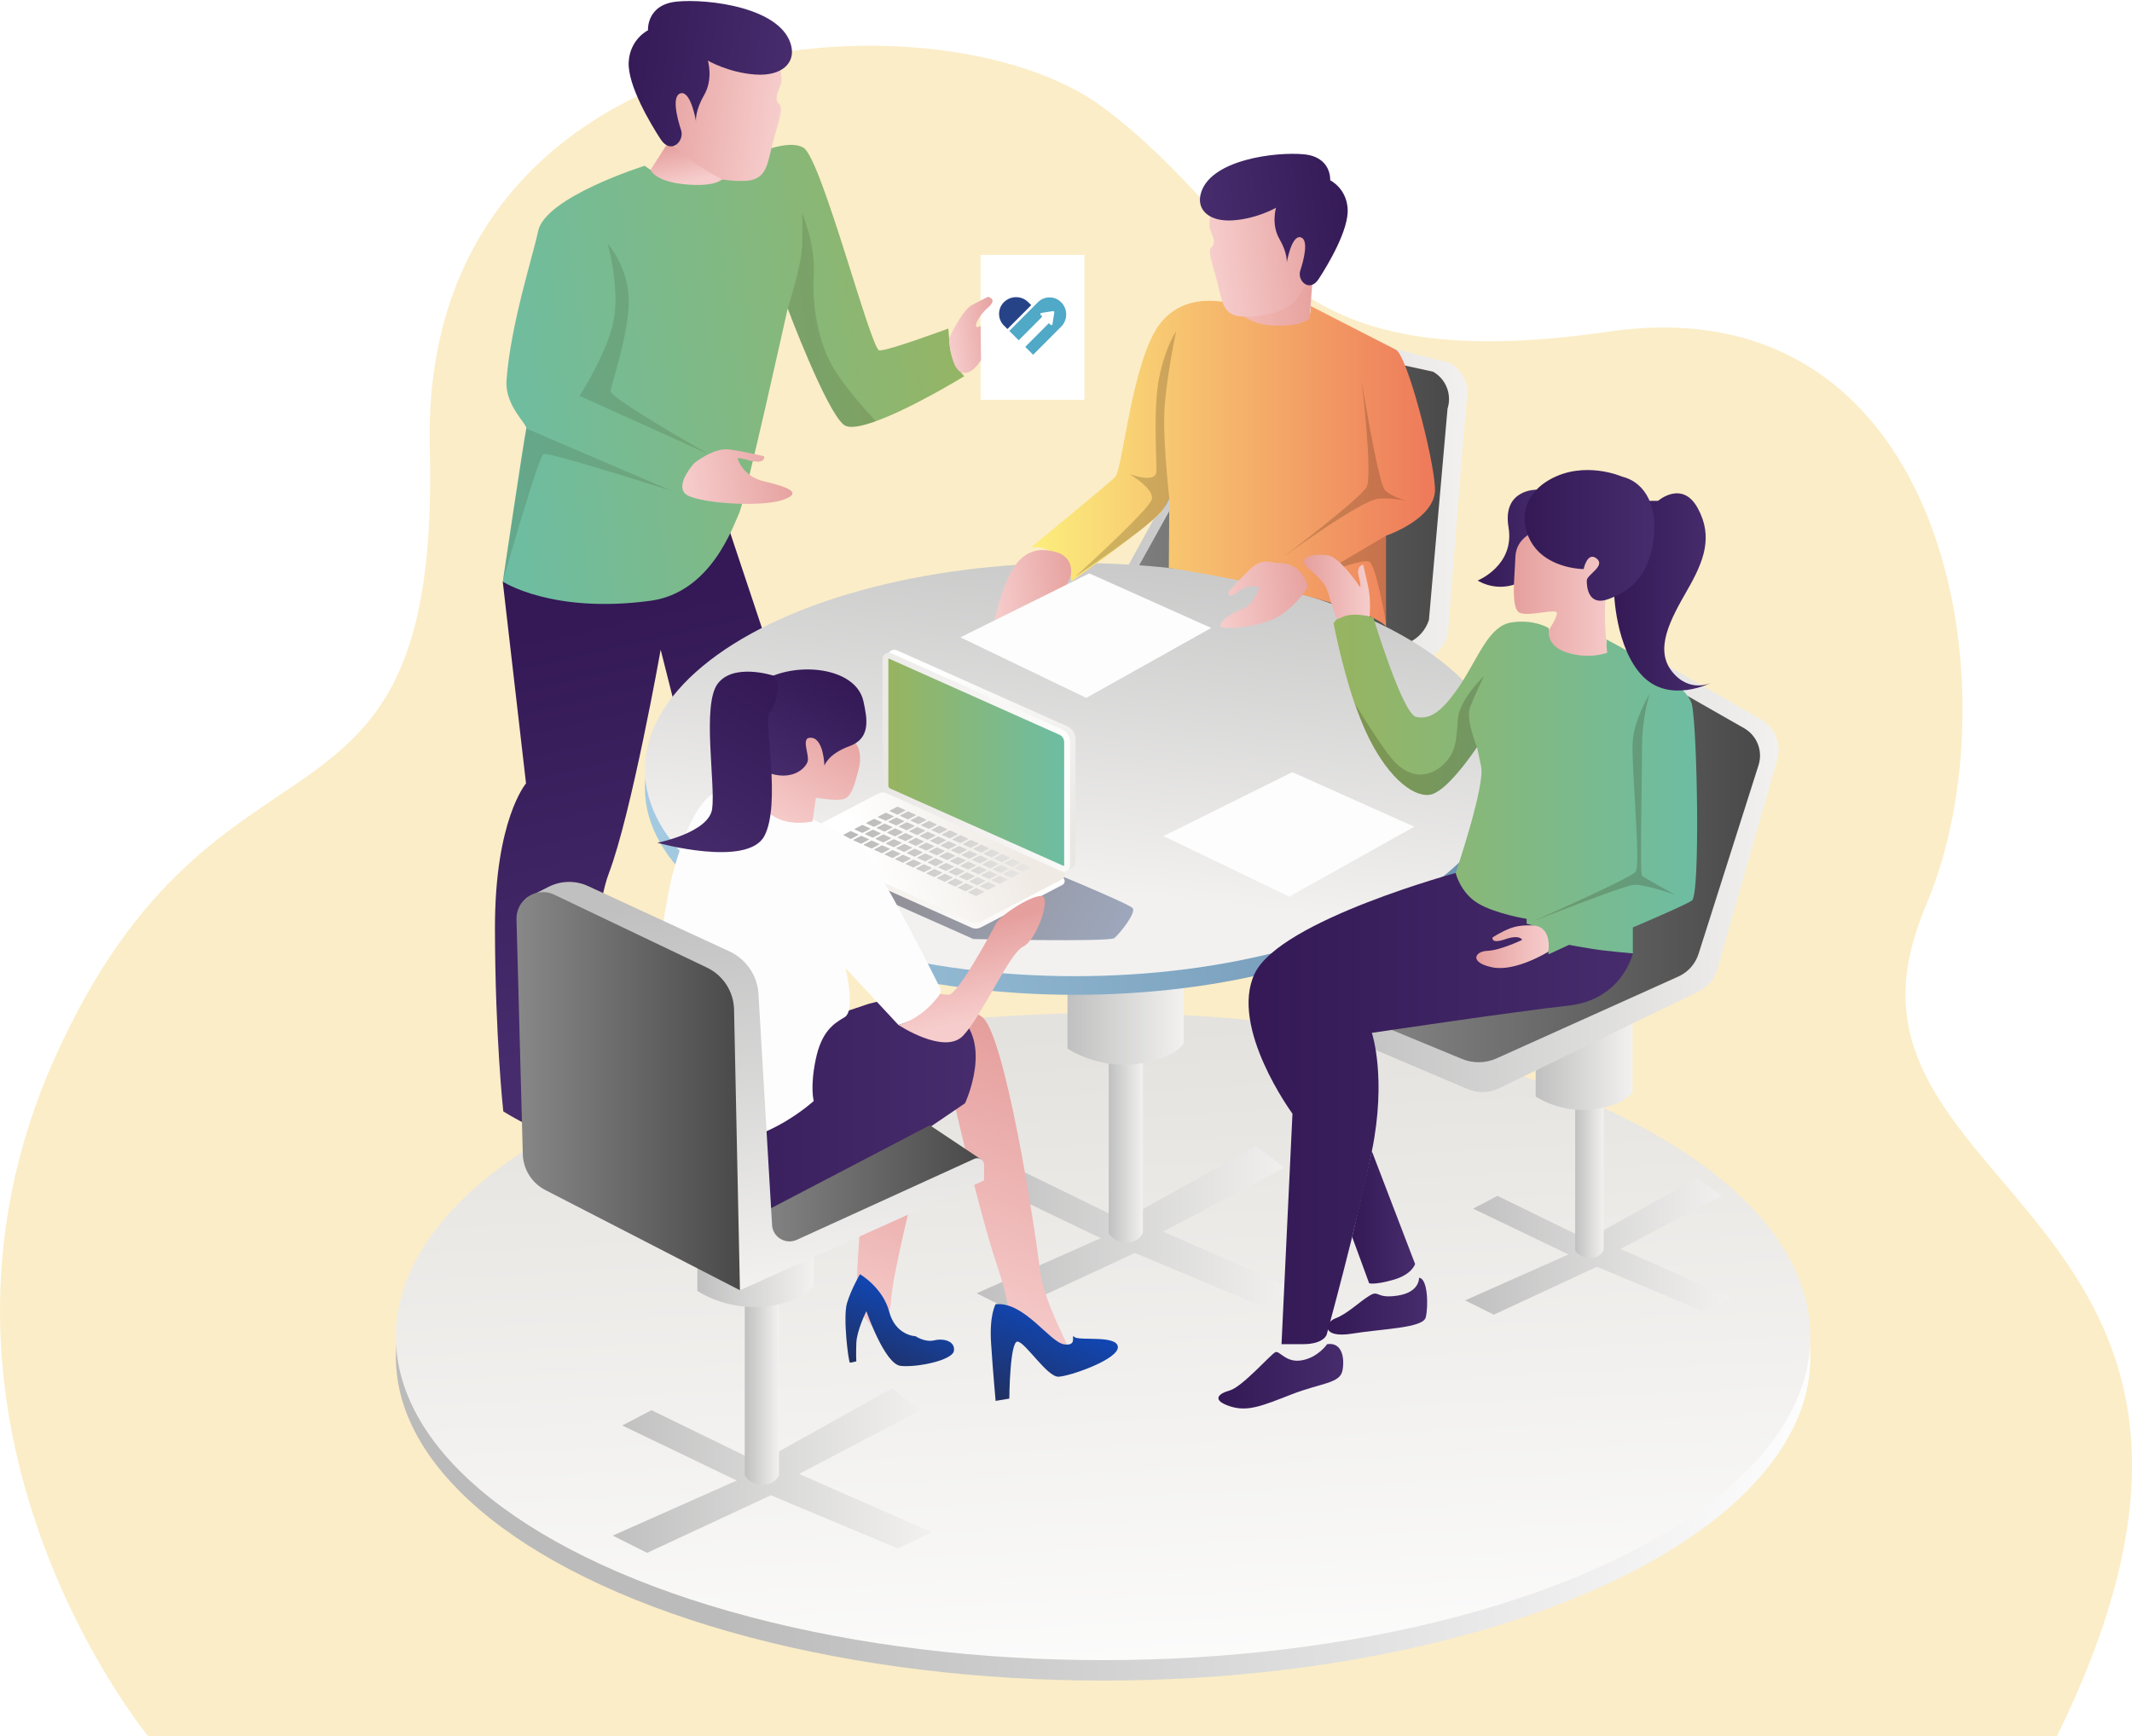 <?xml version="1.0" encoding="utf-8"?>
<!-- Generator: Adobe Illustrator 26.5.0, SVG Export Plug-In . SVG Version: 6.00 Build 0)  -->
<svg version="1.1" id="_x2018_лой_x5F_1" xmlns="http://www.w3.org/2000/svg" xmlns:xlink="http://www.w3.org/1999/xlink"
	 x="0px" y="0px" viewBox="0 0 2087.57 1700.33" style="enable-background:new 0 0 2087.57 1700.33;" xml:space="preserve">
<style type="text/css">
	.st0{fill:#FBEDC7;}
	.st1{fill:url(#SVGID_1_);}
	.st2{fill:url(#SVGID_00000151533311779570216430000007212118922553529765_);}
	.st3{fill:url(#SVGID_00000170240515187654160480000012636864151162161829_);}
	.st4{fill:url(#SVGID_00000068655387207531386460000018218469584943940786_);}
	.st5{fill:url(#SVGID_00000168110540082715215190000015726183899514031768_);}
	.st6{fill:#FFB27D;}
	.st7{fill:url(#SVGID_00000121256489685763002870000004661535644088575136_);}
	.st8{fill:url(#SVGID_00000096745176147557254130000001165050207960237228_);}
	.st9{fill:url(#SVGID_00000123413487189588267110000010784361366590216577_);}
	.st10{fill:url(#SVGID_00000067914644931532536460000005752666700972296626_);}
	.st11{fill:url(#SVGID_00000030455707088831632060000004226334876938475159_);}
	.st12{fill:url(#SVGID_00000181086770103406404290000010488651029254378643_);}
	.st13{fill:url(#SVGID_00000029728446049327718830000010816804635436188859_);}
	.st14{fill:url(#SVGID_00000167374258825968971330000011401454206965083538_);}
	.st15{fill:url(#SVGID_00000016076145180397046160000011023717981616919192_);}
	.st16{fill:url(#SVGID_00000024690528176139183980000015772148294481231523_);}
	.st17{fill:url(#SVGID_00000160892012399835261660000016813484916510765444_);}
	.st18{fill:url(#SVGID_00000106109898288187169510000008973721124585873830_);}
	.st19{fill:url(#SVGID_00000074431414032460938870000005738576994321909149_);}
	.st20{fill:url(#SVGID_00000078042132328440263730000002281445347215699332_);}
	.st21{fill:url(#SVGID_00000059286769773667554070000000548325721963719828_);}
	.st22{fill:url(#SVGID_00000063608551311099811950000014896505661093486224_);}
	.st23{fill:url(#SVGID_00000040575285329126719890000003146389448150173070_);}
	.st24{fill:url(#SVGID_00000026152666327484669880000007903178166189413823_);}
	.st25{fill:url(#SVGID_00000088828511786860884600000016206116535587725466_);}
	.st26{fill:url(#SVGID_00000127730987656440545940000017489069298019397792_);}
	.st27{fill:url(#SVGID_00000170260617916952020530000003639551509143203499_);}
	.st28{fill:url(#SVGID_00000011025650055990320910000010103760081472777138_);}
	.st29{fill:url(#SVGID_00000098912228442848105870000015317666016477862318_);}
	.st30{fill:url(#SVGID_00000017502129073785349220000018298509621278672312_);}
	.st31{fill:url(#SVGID_00000127738306310733549330000004680052051581550976_);}
	.st32{fill:url(#SVGID_00000089562686946680668050000014805532000828849820_);}
	.st33{fill:url(#SVGID_00000077315677713390160870000013077418643395086249_);}
	.st34{fill:url(#SVGID_00000023962538851307586110000008710175323815464842_);}
	.st35{opacity:0.2;fill:#251C07;enable-background:new    ;}
	.st36{fill:#FDFDFD;}
	.st37{fill:url(#SVGID_00000092454864944626734920000004283257394086483349_);}
	.st38{clip-path:url(#SVGID_00000147193985974127351660000013898093326677790894_);}
	.st39{filter:url(#Adobe_OpacityMaskFilter);}
	.st40{clip-path:url(#SVGID_00000046299739634101138240000016469495352994910095_);}
	.st41{clip-path:url(#SVGID_00000076585502129722502160000000036424206766181549_);}
	
		.st42{clip-path:url(#SVGID_00000169531191937734362430000005102226384858967967_);fill:url(#SVGID_00000157990482942498018870000002092689673361351097_);}
	
		.st43{clip-path:url(#SVGID_00000046299739634101138240000016469495352994910095_);mask:url(#SVGID_00000177458482609017661690000014378491872786224024_);fill:url(#SVGID_00000013876137576319791500000000987155213554245518_);}
	.st44{opacity:0.4;fill:url(#SVGID_00000060711123204452621760000004461913941972863924_);enable-background:new    ;}
	.st45{fill:url(#SVGID_00000027579262901400349120000016299512876489401233_);}
	.st46{fill:url(#SVGID_00000054237404881699503370000003393658045358184864_);}
	.st47{fill:url(#SVGID_00000079459007568479612140000010142601926754176159_);}
	.st48{fill:url(#SVGID_00000025426154964728101060000005115127204332191676_);}
	.st49{fill:url(#SVGID_00000008108063549725717830000002570979387887135664_);}
	.st50{fill:url(#SVGID_00000026862366563175014160000016286225650054999223_);}
	.st51{fill:url(#SVGID_00000150811051307205031320000007646166304864906901_);}
	.st52{fill:url(#SVGID_00000096050397489343677470000008931500965180886966_);}
	.st53{fill:url(#SVGID_00000067201877001372696600000009335820880459184058_);}
	.st54{fill:url(#SVGID_00000150781178906854182220000004791154006799411086_);}
	.st55{fill:url(#SVGID_00000142874800302149432220000012548303721875465126_);}
	.st56{fill:url(#SVGID_00000013164565217383809950000008199182324891611804_);}
	.st57{fill:url(#SVGID_00000023256130751800996250000015287405532441557671_);}
	.st58{fill:url(#SVGID_00000080208613162437016440000004005874370084502929_);}
	.st59{fill:url(#SVGID_00000057131774315029851290000004572370749705078170_);}
	.st60{fill:url(#SVGID_00000171718597437289506340000012844384664578262943_);}
	.st61{fill:url(#SVGID_00000103979950704926523660000008844071417279302078_);}
	.st62{fill:url(#SVGID_00000030477871625019598260000009735246936079219590_);}
	.st63{fill:url(#SVGID_00000153687819027549376030000004001924294513466792_);}
	.st64{fill:url(#SVGID_00000074407117772675381580000003113470137162487698_);}
	.st65{fill:url(#SVGID_00000112624798244903608750000007223481576003920009_);}
	.st66{fill:url(#SVGID_00000106134512501569043930000016279785981006885799_);}
	.st67{fill:url(#SVGID_00000025441977283762472450000010302354771101275067_);}
	.st68{fill:url(#SVGID_00000053541846377908741500000014549515180935033481_);}
	.st69{fill:url(#SVGID_00000121243240141377862660000003536443444246808237_);}
	.st70{fill:url(#SVGID_00000101813997786146915000000005417479778804624062_);}
	.st71{fill:url(#SVGID_00000019639785888926844390000011733108128347936415_);}
	.st72{fill:url(#SVGID_00000012437825649684047460000001475473656612411268_);}
	.st73{fill:url(#SVGID_00000125593017391859337300000011099175128601777543_);}
	.st74{fill:url(#SVGID_00000151545175951014542480000004698306690471583407_);}
	.st75{fill:url(#SVGID_00000066518058849668694570000017320297572910918528_);}
	.st76{fill:url(#SVGID_00000030473322681108686720000001934840973880049831_);}
	.st77{fill:url(#SVGID_00000080929572221728612020000004866189576449602180_);}
	.st78{fill:url(#SVGID_00000066514013490495372370000005862131182022766761_);}
	.st79{fill:url(#SVGID_00000121958857855930289090000004113724414455119007_);}
	.st80{fill:url(#SVGID_00000160184154134934522440000005855011239320688535_);}
	.st81{fill:url(#SVGID_00000175303034791125789020000005880664663314109080_);}
	.st82{fill:url(#SVGID_00000035496500898449010590000016921220518496848523_);}
	.st83{fill:url(#SVGID_00000012467831652494701560000005509798454784293280_);}
	.st84{fill:url(#SVGID_00000139276814175831858830000013731295550472890533_);}
	.st85{fill:url(#SVGID_00000065776920611241081630000002532388360578586535_);}
	.st86{fill:url(#SVGID_00000141438461040725988240000018162901946611319175_);}
	.st87{fill:url(#SVGID_00000002366915684656542850000007515714419421279399_);}
	.st88{fill:url(#SVGID_00000009547768573896488730000001944018761944787628_);}
	.st89{fill:url(#SVGID_00000111878824631451359790000005942750388488879253_);}
	.st90{fill:url(#SVGID_00000111170663353240474900000010365160816655868333_);}
	.st91{fill:url(#SVGID_00000025436604276783533580000008116949073061604027_);}
	.st92{fill:url(#SVGID_00000010273374992774811160000001062345023421749149_);}
	.st93{fill:url(#SVGID_00000019670327893735967780000015831289399814297007_);}
	.st94{fill:url(#SVGID_00000096758015758496475320000013428303505953082756_);}
	.st95{fill:url(#SVGID_00000044136709993838265420000007182249203275149227_);}
	.st96{fill:url(#SVGID_00000149370162874323987750000009703514725832797094_);}
	.st97{fill:url(#SVGID_00000093160586637227120510000001863754904838515355_);}
	.st98{fill:url(#SVGID_00000171680890916961555950000017079210837616162446_);}
	.st99{fill:url(#SVGID_00000125603618624503469800000007323496938423331228_);}
	.st100{fill:url(#SVGID_00000165198983595930625330000005902355562164794532_);}
	.st101{fill:url(#SVGID_00000041292780670493165980000002403933668252471202_);}
	.st102{fill:url(#SVGID_00000136395330305273042800000016925933557166895525_);}
	.st103{fill:url(#SVGID_00000062154593463348535780000010914282201807280549_);}
	.st104{fill:url(#SVGID_00000023980727171296146260000007324046045593563830_);}
	.st105{fill:url(#SVGID_00000120558089822766857380000010677854448922437301_);}
	.st106{fill:url(#SVGID_00000055670662918342169510000000511406542470291116_);}
	.st107{fill:url(#SVGID_00000121265708095645195600000002603181092251784103_);}
	.st108{fill:url(#SVGID_00000162325581740770557310000009728730868757904004_);}
	.st109{fill:url(#SVGID_00000093165138489986780000000011891926551413982127_);}
	.st110{fill:url(#SVGID_00000008147757319028233500000014620232652996305572_);}
	.st111{fill:url(#SVGID_00000114039918281295413740000013049451919182078644_);}
	.st112{fill:url(#SVGID_00000065061621679100679410000009710819381689938588_);}
	.st113{fill:url(#SVGID_00000019648214386487013730000003221925894806191240_);}
	.st114{fill:url(#SVGID_00000173134974702429043980000014263116102921894036_);}
	.st115{fill:url(#SVGID_00000023995401113782673100000014118979129673954438_);}
	.st116{fill:url(#SVGID_00000057833869597316371360000006876792844247251343_);}
	.st117{fill:url(#SVGID_00000008828931808848948260000007754312555645112987_);}
	.st118{fill:url(#SVGID_00000035499835790375451860000010115524181027496880_);}
	.st119{fill:url(#SVGID_00000139988861230977665110000014833331705849653122_);}
	.st120{fill:url(#SVGID_00000158728246251071893700000007260675774374068875_);}
	.st121{fill:url(#SVGID_00000181793656270646971090000014712433883458334616_);}
	.st122{fill:url(#SVGID_00000156578900220474104410000004236164327442931110_);}
	.st123{fill:url(#SVGID_00000062878674330433487850000007407832559374488455_);}
	.st124{fill:url(#SVGID_00000047060712590153108150000018282283876352776603_);}
	.st125{fill:url(#SVGID_00000065761277755106727820000007870781205553348264_);}
	.st126{fill:url(#SVGID_00000088825606612144437140000011488108123348453803_);}
	.st127{fill:url(#SVGID_00000181791554709870480620000002494978762070382759_);}
	.st128{fill:url(#SVGID_00000062890375979716500160000018231559656442604426_);}
	.st129{fill:url(#SVGID_00000008114267471696702720000011982859833681714570_);}
	.st130{fill:url(#SVGID_00000003787938685117514160000013828229411867119763_);}
	.st131{fill:url(#SVGID_00000064347942899003953890000010512124117137039285_);}
	.st132{fill:url(#SVGID_00000005954753519486789000000007240108091271682718_);}
	.st133{fill:url(#SVGID_00000174568689225582349670000005720130042752532906_);}
	.st134{fill:url(#SVGID_00000171688437912569026260000004557752746117635517_);}
	.st135{fill:url(#SVGID_00000124867171372414564700000017917385675746753925_);}
	.st136{fill:#FFFFFF;}
	.st137{fill:url(#SVGID_00000145046590648898872260000002190926792064609469_);}
	.st138{opacity:0.13;fill:#251C07;enable-background:new    ;}
	.st139{fill:#274388;}
	.st140{fill:#4FA9C7;}
</style>
<g>
	<path class="st0" d="M2013.5,1701.33H145.83c0,0-253.37-305.66-92.17-665.27c161.2-359.62,377.7-178.77,367.21-597.33
		C410.4,20.17,918.79-15.79,1080.61,105.57c161.82,121.37,160.85,267.54,494.92,219.17c334.06-48.36,397.89,354.79,310.97,560.26
		c-5.89,13.92-10.43,27.06-13.77,39.53c-0.67,2.46-1.28,4.89-1.84,7.29C1813.91,1173.06,2258.03,1205.21,2013.5,1701.33z"/>
</g>
<g>
	
		<linearGradient id="SVGID_1_" gradientUnits="userSpaceOnUse" x1="1794.339" y1="416.733" x2="688.803" y2="342.69" gradientTransform="matrix(1 0 0 -1 0 1697.89)">
		<stop  offset="0" style="stop-color:#FFFFFF"/>
		<stop  offset="1" style="stop-color:#BBBBBB"/>
	</linearGradient>
	<ellipse class="st1" cx="1080.14" cy="1328.99" rx="692.51" ry="316.86"/>
	
		<linearGradient id="SVGID_00000145017635260445750410000016445545321736956093_" gradientUnits="userSpaceOnUse" x1="1101.506" y1="-27.703" x2="1064.784" y2="688.374" gradientTransform="matrix(1 0 0 -1 0 1697.89)">
		<stop  offset="0" style="stop-color:#FFFFFF"/>
		<stop  offset="1" style="stop-color:#E4E2DE"/>
	</linearGradient>
	
		<ellipse style="fill:url(#SVGID_00000145017635260445750410000016445545321736956093_);" cx="1080.14" cy="1308.96" rx="692.51" ry="316.86"/>
</g>
<g>
	
		<linearGradient id="SVGID_00000071554179971658395550000003473039663278586028_" gradientUnits="userSpaceOnUse" x1="956.34" y1="494.99" x2="1269.17" y2="494.99" gradientTransform="matrix(1 0 0 -1 0 1697.89)">
		<stop  offset="0" style="stop-color:#C0C0C0"/>
		<stop  offset="1" style="stop-color:#F2F1F0"/>
	</linearGradient>
	<polygon style="fill:url(#SVGID_00000071554179971658395550000003473039663278586028_);" points="1229.79,1122.37 1099.51,1195.01 
		994.28,1143.68 965.65,1158.69 1077.77,1212.56 956.34,1266.52 989.99,1283.43 1111.19,1227.03 1235.52,1279.14 1269.17,1263.39 
		1138.88,1206.12 1257.71,1143.68 	"/>
	
		<linearGradient id="SVGID_00000100376719059212787880000015648685850491526811_" gradientUnits="userSpaceOnUse" x1="1085.64" y1="577.104" x2="1119.06" y2="577.104" gradientTransform="matrix(1 0 0 -1 0 1697.89)">
		<stop  offset="0" style="stop-color:#C0C0C0"/>
		<stop  offset="1" style="stop-color:#F2F1F0"/>
	</linearGradient>
	<path style="fill:url(#SVGID_00000100376719059212787880000015648685850491526811_);" d="M1085.64,1033.29v174.15
		c0,0,3.09,7.99,16.09,9.22c13,1.24,17.33-9.22,17.33-9.22v-182.63L1085.64,1033.29z"/>
	
		<linearGradient id="SVGID_00000097465732184114119970000016299365616295104145_" gradientUnits="userSpaceOnUse" x1="1045.23" y1="710.503" x2="1159.12" y2="710.503" gradientTransform="matrix(1 0 0 -1 0 1697.89)">
		<stop  offset="0" style="stop-color:#C0C0C0"/>
		<stop  offset="1" style="stop-color:#F2F1F0"/>
	</linearGradient>
	<path style="fill:url(#SVGID_00000097465732184114119970000016299365616295104145_);" d="M1045.23,932.03v94.88
		c0,0,28.42,19.47,66.5,15.23c38.08-4.23,47.39-20.49,47.39-20.49v-88.69L1045.23,932.03z"/>
</g>
<g>
	<g>
		<path class="st6" d="M1957.15,935.3c-0.03,0.01-0.05,0.02-0.08,0.03C1956.92,935.31,1956.95,935.3,1957.15,935.3z"/>
	</g>
</g>
<g>
	
		<linearGradient id="SVGID_00000174561986262215898530000010469922785312025013_" gradientUnits="userSpaceOnUse" x1="-31.266" y1="605.679" x2="-118.667" y2="403.129" gradientTransform="matrix(1 0 0 -1 932.584 1697.89)">
		<stop  offset="0" style="stop-color:#E59F9D"/>
		<stop  offset="1" style="stop-color:#F6CDCC"/>
	</linearGradient>
	<path style="fill:url(#SVGID_00000174561986262215898530000010469922785312025013_);" d="M913.1,1091.74
		c0,0-38.53,149.1-40.25,178.48c-1.73,29.38-15.21,35.43-21.43,25.92c-6.22-9.5-13.47-6.05-12.44-42.34
		c1.03-36.29,12.44-168.57,12.44-168.57L913.1,1091.74z"/>
	
		<linearGradient id="SVGID_00000072278065079100452620000011106216898253764228_" gradientUnits="userSpaceOnUse" x1="-39.33" y1="425.75" x2="-73.435" y2="346.712" gradientTransform="matrix(1 0 0 -1 932.584 1697.89)">
		<stop  offset="0" style="stop-color:#1146B2"/>
		<stop  offset="1" style="stop-color:#222E5B"/>
	</linearGradient>
	<path style="fill:url(#SVGID_00000072278065079100452620000011106216898253764228_);" d="M842.06,1247.88
		c0,0,22.33,12.95,28.58,36.62s25.9,24.11,25.9,24.11s8.93,6.25,18.31,4.02s20.54,0.89,19.2,10.27
		c-1.34,9.38-36.62,16.52-52.25,14.74c-15.63-1.79-33.49-53.59-33.49-53.59s-9.38,18.76-9.82,31.26c-0.45,12.5,0,17.86,0,17.86
		s-4.91,1.34-6.25,1.34s-7.08-44.46-2.87-58.4S842.06,1247.88,842.06,1247.88z"/>
	
		<linearGradient id="SVGID_00000078002653696302053190000000918043062915087789_" gradientUnits="userSpaceOnUse" x1="95.792" y1="669.078" x2="-18.945" y2="403.177" gradientTransform="matrix(1 0 0 -1 932.584 1697.89)">
		<stop  offset="0" style="stop-color:#E59F9D"/>
		<stop  offset="1" style="stop-color:#F6CDCC"/>
	</linearGradient>
	<path style="fill:url(#SVGID_00000078002653696302053190000000918043062915087789_);" d="M934.16,1079.27
		c0,0,24.22,106.28,41.5,158.12s9.5,53.57,18.14,63.94s56.16,40.61,57.03,31.97c0.86-8.64-28.51-53.57-32.83-91.59
		s-34.33-231.41-56.8-246.1c-6.62-4.33-48.11-32.73-66.49-11.88C874.43,1006.74,934.16,1079.27,934.16,1079.27z"/>
	
		<linearGradient id="SVGID_00000127016594027053110090000001427564772661632392_" gradientUnits="userSpaceOnUse" x1="104.417" y1="404.406" x2="63.955" y2="310.636" gradientTransform="matrix(1 0 0 -1 932.584 1697.89)">
		<stop  offset="0" style="stop-color:#1146B2"/>
		<stop  offset="1" style="stop-color:#222E5B"/>
	</linearGradient>
	<path style="fill:url(#SVGID_00000127016594027053110090000001427564772661632392_);" d="M974.88,1277.25
		c0,0-6.25,10.27-4.47,37.96c1.79,27.69,4.47,56.71,4.47,56.71l13.4-2.23c0,0,0.45-56.26,8.04-55.82
		c7.59,0.45,29.03,34.83,40.19,34.38s58.5-16.97,58.05-29.03s-37.96-5.81-42.42-9.82c-4.47-4.02,4.02,9.38-10.27,7.14
		C1027.57,1314.32,1003.01,1274.57,974.88,1277.25z"/>
</g>
<g>
	<g>
		
			<linearGradient id="SVGID_00000100350198376355312100000013280690382140540569_" gradientUnits="userSpaceOnUse" x1="1170.66" y1="804.48" x2="1431.26" y2="804.48" gradientTransform="matrix(1 0 0 -1 0 1697.89)">
			<stop  offset="0" style="stop-color:#C0C0C0"/>
			<stop  offset="1" style="stop-color:#F2F1F0"/>
		</linearGradient>
		<polygon style="fill:url(#SVGID_00000100350198376355312100000013280690382140540569_);" points="1398.46,826.32 1289.93,886.84 
			1202.26,844.08 1178.41,856.58 1271.81,901.46 1170.66,946.41 1198.69,960.5 1299.65,913.51 1403.23,956.92 1431.26,943.8 
			1322.72,896.09 1421.71,844.08 		"/>
		
			<linearGradient id="SVGID_00000168825715497149216360000006489651951746228376_" gradientUnits="userSpaceOnUse" x1="1278.37" y1="872.888" x2="1306.21" y2="872.888" gradientTransform="matrix(1 0 0 -1 0 1697.89)">
			<stop  offset="0" style="stop-color:#C0C0C0"/>
			<stop  offset="1" style="stop-color:#F2F1F0"/>
		</linearGradient>
		<path style="fill:url(#SVGID_00000168825715497149216360000006489651951746228376_);" d="M1278.37,752.12v145.07
			c0,0,2.58,6.65,13.4,7.68c10.83,1.03,14.44-7.68,14.44-7.68V745.05L1278.37,752.12z"/>
		
			<linearGradient id="SVGID_00000004517349815081130680000004615787557629151151_" gradientUnits="userSpaceOnUse" x1="1239.71" y1="983.614" x2="1334.59" y2="983.614" gradientTransform="matrix(1 0 0 -1 0 1697.89)">
			<stop  offset="0" style="stop-color:#C0C0C0"/>
			<stop  offset="1" style="stop-color:#F2F1F0"/>
		</linearGradient>
		<path style="fill:url(#SVGID_00000004517349815081130680000004615787557629151151_);" d="M1239.71,721.33v25.48
			c0,0,23.67,16.22,55.4,12.69c31.73-3.53,39.48-17.07,39.48-17.07v-73.88L1239.71,721.33z"/>
	</g>
	
		<linearGradient id="SVGID_00000021089734507250208530000006885308537371431342_" gradientUnits="userSpaceOnUse" x1="1035.08" y1="1172.041" x2="1437.001" y2="1172.041" gradientTransform="matrix(1 0 0 -1 0 1697.89)">
		<stop  offset="0" style="stop-color:#C0C0C0"/>
		<stop  offset="1" style="stop-color:#F2F1F0"/>
	</linearGradient>
	<path style="fill:url(#SVGID_00000021089734507250208530000006885308537371431342_);" d="M1238.98,309.26l180.74,46.16
		c13.74,7.99,20.31,24.29,15.94,39.58l-18.07,227.06c-2.73,9.55-9.4,17.49-18.34,21.83L1204,738.67
		c-9.76,4.74-21.08,5.02-31.06,0.77l-137.86-58.63L1238.98,309.26z"/>
	
		<linearGradient id="SVGID_00000014593801114690695550000001865542304678796462_" gradientUnits="userSpaceOnUse" x1="1054.53" y1="1176.974" x2="1418.823" y2="1176.974" gradientTransform="matrix(1 0 0 -1 0 1697.89)">
		<stop  offset="0" style="stop-color:#888888"/>
		<stop  offset="1" style="stop-color:#494949"/>
	</linearGradient>
	<path style="fill:url(#SVGID_00000014593801114690695550000001865542304678796462_);" d="M1240.45,328.62L1403.16,364
		c12.7,7.19,18.63,22.3,14.21,36.21l-18.22,206.93c-3.12,9.83-10.28,17.86-19.68,22.1l-178.1,80.2
		c-10.75,4.84-23.03,5.03-33.93,0.52l-112.91-46.71L1240.45,328.62z"/>
</g>
<linearGradient id="SVGID_00000103946907304358467560000013970385355467302790_" gradientUnits="userSpaceOnUse" x1="618.084" y1="609.537" x2="955.346" y2="609.537" gradientTransform="matrix(1 0 0 -1 0 1697.89)">
	<stop  offset="0" style="stop-color:#341956"/>
	<stop  offset="0.989" style="stop-color:#462C6C"/>
</linearGradient>
<path style="fill:url(#SVGID_00000103946907304358467560000013970385355467302790_);" d="M631.45,1094.71
	c0,0-37.3,61.39,12.72,80.15c50.02,18.76,100.67,37.52,146.32,8.75c45.65-28.76,154.45-103.18,154.45-103.18s28.14-60.03-8.13-86.92
	c-36.27-26.89-87.54-10-87.54-10l-76.05,25.64L631.45,1094.71z"/>
<linearGradient id="SVGID_00000168095494723876352910000006147988700215141025_" gradientUnits="userSpaceOnUse" x1="1534.319" y1="984.161" x2="643.82" y2="876.601" gradientTransform="matrix(1 0 0 -1 0 1697.89)">
	<stop  offset="5.291009e-03" style="stop-color:#658BAB"/>
	<stop  offset="1" style="stop-color:#A3CAE1"/>
</linearGradient>
<ellipse style="fill:url(#SVGID_00000168095494723876352910000006147988700215141025_);" cx="1052.63" cy="771.91" rx="421.17" ry="202.34"/>
<linearGradient id="SVGID_00000005250286460117295950000011893222347240654237_" gradientUnits="userSpaceOnUse" x1="572.013" y1="1089.713" x2="663.861" y2="686.237" gradientTransform="matrix(1 0 0 -1 0 1697.89)">
	<stop  offset="0" style="stop-color:#341956"/>
	<stop  offset="0.989" style="stop-color:#462C6C"/>
</linearGradient>
<path style="fill:url(#SVGID_00000005250286460117295950000011893222347240654237_);" d="M492.26,569.58l22.8,197.64
	c0,0-30.61,35.47-30.42,142.16c0.2,106.69,8.15,178.98,8.15,178.98s47.7,31.05,66.77,21.51c19.08-9.54,19.08-9.54,19.08-9.54
	s-4.77-186.3,17.49-244.98s50.78-219.04,50.78-219.04l35.94,142.22l113.9-11.31L714.43,520.1L492.26,569.58z"/>
<linearGradient id="SVGID_00000124841461435544168040000013384986669321800084_" gradientUnits="userSpaceOnUse" x1="1083.868" y1="1226.728" x2="1039.84" y2="828.566" gradientTransform="matrix(1 0 0 -1 0 1697.89)">
	<stop  offset="0" style="stop-color:#C0C0C0"/>
	<stop  offset="1" style="stop-color:#F2F1F0"/>
</linearGradient>
<ellipse style="fill:url(#SVGID_00000124841461435544168040000013384986669321800084_);" cx="1052.63" cy="753.66" rx="421.17" ry="202.34"/>
<linearGradient id="SVGID_00000143607253093052983000000003149137236906250926_" gradientUnits="userSpaceOnUse" x1="1009.34" y1="1243.665" x2="1405.132" y2="1243.665" gradientTransform="matrix(1 0 0 -1 0 1697.89)">
	<stop  offset="5.291009e-03" style="stop-color:#FCEE7C"/>
	<stop  offset="1" style="stop-color:#EE795A"/>
</linearGradient>
<path style="fill:url(#SVGID_00000143607253093052983000000003149137236906250926_);" d="M1211.98,299.22
	c0,0-47.6-18.17-75.69,17.25s-36.56,142.8-44.5,150.74s-82.45,69.02-82.45,69.02s12.83-3.05,26.26,8.55
	c13.44,11.6,13.44,24.8,13.44,24.8s83.67-59.62,89.78-70.61s6.11-10.99,6.11-10.99l-0.46,68.18c0,0,78.09,11.63,144.63,30.06
	c66.54,18.42,68.02,27.67,68.02,27.67v-89.26c0,0,49.21-16.49,47.99-46.42s-27.32-130.22-38.31-135.71
	c-10.99-5.5-83.51-42.86-83.51-42.86s4.75,22.88-30.07,16.77C1218.41,310.28,1211.98,299.22,1211.98,299.22z"/>
<g>
	<g>
		
			<linearGradient id="SVGID_00000077290508181151219360000008115274771987086982_" gradientUnits="userSpaceOnUse" x1="1434.64" y1="477.425" x2="1695.24" y2="477.425" gradientTransform="matrix(1 0 0 -1 0 1697.89)">
			<stop  offset="0" style="stop-color:#C0C0C0"/>
			<stop  offset="1" style="stop-color:#F2F1F0"/>
		</linearGradient>
		<polygon style="fill:url(#SVGID_00000077290508181151219360000008115274771987086982_);" points="1662.44,1153.38 1553.91,1213.9 
			1466.25,1171.14 1442.39,1183.64 1535.79,1228.52 1434.64,1273.47 1462.67,1287.55 1563.63,1240.56 1667.21,1283.98 
			1695.24,1270.86 1586.7,1223.15 1685.7,1171.14 		"/>
		
			<linearGradient id="SVGID_00000051364211889276960120000016932580849929707660_" gradientUnits="userSpaceOnUse" x1="1542.35" y1="545.827" x2="1570.19" y2="545.827" gradientTransform="matrix(1 0 0 -1 0 1697.89)">
			<stop  offset="0" style="stop-color:#C0C0C0"/>
			<stop  offset="1" style="stop-color:#F2F1F0"/>
		</linearGradient>
		<path style="fill:url(#SVGID_00000051364211889276960120000016932580849929707660_);" d="M1542.35,1079.18v145.07
			c0,0,2.58,6.65,13.4,7.68c10.83,1.03,14.44-7.68,14.44-7.68v-152.14L1542.35,1079.18z"/>
		
			<linearGradient id="SVGID_00000040534020823826984250000000679308299446151824_" gradientUnits="userSpaceOnUse" x1="1503.69" y1="656.553" x2="1598.57" y2="656.553" gradientTransform="matrix(1 0 0 -1 0 1697.89)">
			<stop  offset="0" style="stop-color:#C0C0C0"/>
			<stop  offset="1" style="stop-color:#F2F1F0"/>
		</linearGradient>
		<path style="fill:url(#SVGID_00000040534020823826984250000000679308299446151824_);" d="M1503.69,1048.39v25.48
			c0,0,23.67,16.22,55.4,12.69s39.48-17.07,39.48-17.07v-73.88L1503.69,1048.39z"/>
	</g>
	
		<linearGradient id="SVGID_00000101825450251140531050000002557429192083914418_" gradientUnits="userSpaceOnUse" x1="1299.08" y1="837.606" x2="1741.531" y2="837.606" gradientTransform="matrix(1 0 0 -1 0 1697.89)">
		<stop  offset="0" style="stop-color:#C0C0C0"/>
		<stop  offset="1" style="stop-color:#F2F1F0"/>
	</linearGradient>
	<path style="fill:url(#SVGID_00000101825450251140531050000002557429192083914418_);" d="M1631.37,651.07l92.88,53.47
		c13.74,7.99,20.31,24.29,15.94,39.58l-58.61,205c-2.73,9.55-9.4,17.49-18.34,21.83L1468,1065.73c-9.76,4.74-21.08,5.02-31.06,0.77
		l-137.86-58.63L1631.37,651.07z"/>
	
		<linearGradient id="SVGID_00000052795843461478291920000008306057617034397070_" gradientUnits="userSpaceOnUse" x1="1318.52" y1="842.539" x2="1723.352" y2="842.539" gradientTransform="matrix(1 0 0 -1 0 1697.89)">
		<stop  offset="0" style="stop-color:#888888"/>
		<stop  offset="1" style="stop-color:#494949"/>
	</linearGradient>
	<path style="fill:url(#SVGID_00000052795843461478291920000008306057617034397070_);" d="M1632.84,670.42l74.85,42.7
		c12.7,7.19,18.63,22.3,14.21,36.21l-58.76,184.88c-3.12,9.83-10.28,17.86-19.68,22.1l-178.1,80.2
		c-10.75,4.84-23.03,5.03-33.93,0.52l-112.91-46.71L1632.84,670.42z"/>
</g>
<g>
	
		<linearGradient id="SVGID_00000170238344157839136790000015032343154763219613_" gradientUnits="userSpaceOnUse" x1="1222.547" y1="612.8" x2="1598.83" y2="612.8" gradientTransform="matrix(1 0 0 -1 0 1697.89)">
		<stop  offset="0" style="stop-color:#341956"/>
		<stop  offset="0.989" style="stop-color:#462C6C"/>
	</linearGradient>
	<path style="fill:url(#SVGID_00000170238344157839136790000015032343154763219613_);" d="M1598.83,933.65
		c0,0-10.18,45.36-63.18,51.2c-52.99,5.84-192.38,26.65-192.38,26.65s14.74,43.53,0,115.91s-44.23,179.6-44.23,179.6
		s-2.56,9.38-23.39,9.38c-20.84,0-20.84,0-20.84,0l10.72-225.72c0,0-62.04-84.5-37.05-137.13c24.99-52.64,200.81-99.75,200.81-99.75
		S1508.97,925.43,1598.83,933.65z"/>
	
		<linearGradient id="SVGID_00000176008979270846021960000013684462105603506055_" gradientUnits="userSpaceOnUse" x1="1193.005" y1="350.115" x2="1315.233" y2="350.115" gradientTransform="matrix(1 0 0 -1 0 1697.89)">
		<stop  offset="0" style="stop-color:#341956"/>
		<stop  offset="0.989" style="stop-color:#462C6C"/>
	</linearGradient>
	<path style="fill:url(#SVGID_00000176008979270846021960000013684462105603506055_);" d="M1299.47,1316.39
		c0,0-8.71,12.89-24.67,15.79c-15.97,2.9-21.77-9.99-26.13-7.9c-4.35,2.09-32.42,34.02-44.51,37.41s-17.42,9.68,0,15.48
		c17.42,5.81,31.93-0.48,60.48-11.61c28.54-11.13,47.41-10.64,49.83-23.22C1316.89,1329.76,1313.99,1314.15,1299.47,1316.39z"/>
	
		<linearGradient id="SVGID_00000113334429604391888570000004876361311481069982_" gradientUnits="userSpaceOnUse" x1="1323.97" y1="505.659" x2="1385.59" y2="505.659" gradientTransform="matrix(1 0 0 -1 0 1697.89)">
		<stop  offset="0" style="stop-color:#341956"/>
		<stop  offset="0.989" style="stop-color:#462C6C"/>
	</linearGradient>
	<path style="fill:url(#SVGID_00000113334429604391888570000004876361311481069982_);" d="M1343.27,1127.41l42.32,110.43
		c0,0-2.65,10.16-21.16,15.48s-23.83,3.39-23.83,3.39l-16.63-45.4L1343.27,1127.41z"/>
	
		<linearGradient id="SVGID_00000111886008694018004660000014215821254786532252_" gradientUnits="userSpaceOnUse" x1="1299.86" y1="418.706" x2="1397.43" y2="418.706" gradientTransform="matrix(1 0 0 -1 0 1697.89)">
		<stop  offset="0" style="stop-color:#341956"/>
		<stop  offset="0.989" style="stop-color:#462C6C"/>
	</linearGradient>
	<path style="fill:url(#SVGID_00000111886008694018004660000014215821254786532252_);" d="M1389.46,1251.38
		c0,0,0.97,14.03-20.8,17.42s-17.9-5.81-27.58,0c-9.68,5.81-21.77,17.9-33.38,22.26s-13.41,19.84,16.27,15
		c29.69-4.84,69.46-5.32,72.07-15.97C1398.65,1279.45,1398.17,1251.87,1389.46,1251.38z"/>
</g>
<linearGradient id="SVGID_00000160882565319427252260000007202268244718674346_" gradientUnits="userSpaceOnUse" x1="1294.588" y1="1406.821" x2="1209.746" y2="1396.573" gradientTransform="matrix(1 0 0 -1 0 1697.89)">
	<stop  offset="0" style="stop-color:#E59F9D"/>
	<stop  offset="1" style="stop-color:#F4BCB5"/>
</linearGradient>
<path style="fill:url(#SVGID_00000160882565319427252260000007202268244718674346_);" d="M1285.56,269.08l-3.16,42.5
	c0,0-6.28,8.27-35.05,7.27c-28.77-0.99-38.36-18.16-38.36-18.16l3.31-23.18L1285.56,269.08z"/>
<linearGradient id="SVGID_00000125566613165711079790000004676868325264847499_" gradientUnits="userSpaceOnUse" x1="1302.722" y1="1458.639" x2="1186.271" y2="1444.573" gradientTransform="matrix(1 0 0 -1 0 1697.89)">
	<stop  offset="0" style="stop-color:#E59F9D"/>
	<stop  offset="1" style="stop-color:#F6CDCC"/>
</linearGradient>
<path style="fill:url(#SVGID_00000125566613165711079790000004676868325264847499_);" d="M1188.71,197.54c0,0-6.63,19.88-3.87,27.06
	s5.95,13.26,1.6,17.12c-4.36,3.87,0.02,13.95,5.18,33.36c5.07,19.06,5.13,33.14,22.94,34.78c13.91,1.28,43.18-2.16,54.23-15.82
	c11.05-13.66,22.09-40.17,22.09-57.85c0-17.67,6.08-48.05-31.48-50.81C1221.84,182.63,1188.71,197.54,1188.71,197.54z"/>
<linearGradient id="SVGID_00000035531266409697933460000009028130975662491011_" gradientUnits="userSpaceOnUse" x1="1331.408" y1="1490.406" x2="1179.634" y2="1472.073" gradientTransform="matrix(1 0 0 -1 0 1697.89)">
	<stop  offset="0" style="stop-color:#341956"/>
	<stop  offset="0.989" style="stop-color:#462C6C"/>
</linearGradient>
<path style="fill:url(#SVGID_00000035531266409697933460000009028130975662491011_);" d="M1175.45,190.92
	c-3.24,14.57,8.28,26.51,32.03,24.85c23.75-1.66,41.97-12.35,41.97-12.35s-4.97,16.21,3.31,30.57c8.28,14.36,7.18,23.2,7.18,23.2
	s4.42-26.51,13.25-24.85c8.84,1.66,3.31,22.64,0,32.58c-3.31,9.94,9.01,22.09,18.04,8.28s29.46-48.05,28.36-68.48
	s-17.12-28.17-17.12-28.17s1.66-22.64-25.41-25.41C1250.01,148.39,1183.18,156.12,1175.45,190.92z"/>
<linearGradient id="SVGID_00000010268309960878152190000009943072086978922405_" gradientUnits="userSpaceOnUse" x1="1287.399" y1="1123.021" x2="1192.502" y2="1111.559" gradientTransform="matrix(1 0 0 -1 0 1697.89)">
	<stop  offset="0" style="stop-color:#E59F9D"/>
	<stop  offset="1" style="stop-color:#F6CDCC"/>
</linearGradient>
<path style="fill:url(#SVGID_00000010268309960878152190000009943072086978922405_);" d="M1248.48,551.32c0,0-12.3-4.73-22.04,3.98
	c-9.74,8.71-23.58,24.09-23.58,24.09s-1.37,8.82,9.74,0s20.5-4.1,20.5-4.1s-6.15,17.94-17.43,21.53s-24.09,14.11-19.99,17.05
	s42.55,0.38,60.49-12.95s24.09-26.14,24.09-26.14S1277.19,549.9,1248.48,551.32z"/>
<linearGradient id="SVGID_00000000186006524544954820000000612722396870749322_" gradientUnits="userSpaceOnUse" x1="1056.552" y1="1129.284" x2="971.15" y2="1118.969" gradientTransform="matrix(1 0 0 -1 0 1697.89)">
	<stop  offset="0" style="stop-color:#E59F9D"/>
	<stop  offset="1" style="stop-color:#F6CDCC"/>
</linearGradient>
<path style="fill:url(#SVGID_00000000186006524544954820000000612722396870749322_);" d="M1027.34,539.3c0,0-19.19-5.35-32.92,13.94
	s-20.51,54.24-20.51,54.24s40.08-18.99,42.23-13.97c2.15,5.02-8.71,8.58-11.58,12.17c-2.87,3.59,7.52,7.89,22.78-9.33
	c15.26-17.23,20.9-31.84,20.9-31.84S1054.43,542.54,1027.34,539.3z"/>
<path class="st35" d="M1151.58,324.59c0,0-11.07,51.49-11.63,83.61c-0.55,32.11,4.98,79.78,4.98,79.78s-0.64,10.11-30.18,32.67
	c-29.54,22.56-62.12,44.25-62.12,44.25s72.37-65.34,75.14-75.86s-22.15-24.92-22.15-24.92s26.02,9.97,26.58-2.21
	c0.55-12.18-3.32-61.46,2.77-91.91C1141.06,339.54,1151.58,324.59,1151.58,324.59z"/>
<path class="st35" d="M1333.19,372.76c0,0,16.06,99.11,22.7,106.86c6.64,7.75,26.02,12.18,26.02,12.18s-15.5-4.98-32.67-3.32
	c-17.16,1.66-93.58,57.58-93.58,57.58s76.41-57.58,82.5-69.21C1344.27,465.23,1333.19,372.76,1333.19,372.76z"/>
<polygon class="st36" points="1066.6,561.53 1185.97,614.97 1063.63,683.45 940.41,624.17 "/>
<polygon class="st36" points="1265.4,756.18 1384.77,809.62 1262.42,878.1 1139.21,818.82 "/>
<linearGradient id="SVGID_00000029754202820523261910000016240914731334215557_" gradientUnits="userSpaceOnUse" x1="1305.79" y1="930.683" x2="1661.772" y2="930.683" gradientTransform="matrix(1 0 0 -1 0 1697.89)">
	<stop  offset="5.291009e-03" style="stop-color:#97B460"/>
	<stop  offset="1" style="stop-color:#6DBDA3"/>
</linearGradient>
<path style="fill:url(#SVGID_00000029754202820523261910000016240914731334215557_);" d="M1656.66,881.96
	c-8.08,5.25-57.84,26.3-57.84,26.3v25.39c0,0-24.83-2.01-39.24-4.3c-14.54-2.29-23.16-4.04-23.16-4.04l-20.2,9.29
	c0,0-0.67-22.62-7.54-25.45c-7-2.96-13.87-4.58-13.87-4.58v-4.71c0,0-30.29-4.85-47.66-15.21c-17.37-10.5-21.81-29.76-21.81-29.76
	s28.95-85.09,24.91-104.21c-4.04-19.12-4.04-19.12-4.04-19.12s0,0.13-0.13,0.27c-2.69,4.04-30.16,44.97-46.72,46.58
	c-17.37,1.75-42.82-19.66-62.47-63.01c-3.77-8.48-7.27-17.5-10.5-26.79c-0.13-0.13-0.27-0.27-0.27-0.4
	c-12.92-38.1-20.33-77.96-20.33-77.96s8.48-13.06,21.68-9.96c13.19,3.1,17.37,4.98,17.37,4.98s28.54,93.98,41.74,96.81
	c13.33,2.96,25.45-4.58,43.49-31.77c17.91-27.2,27.73-57.22,49.68-60.72c21.94-3.5,36.49,5.39,36.49,5.39s3.37,21.81,32.99,24.1
	c29.49,2.29,23.29-13.06,23.29-13.06s79.03,40.26,84.15,63.95C1661.91,713.66,1664.88,876.71,1656.66,881.96z"/>
<g>
	<g>
		<g>
			<defs>
				<polygon id="SVGID_00000060709711444041872110000011190362241331791028_" points="1,2 2,2 1,3 				"/>
			</defs>
			<defs>
				<polygon id="SVGID_00000047776853832178479820000010922148698718062003_" points="-1,0 -2,0 -1,-1 				"/>
			</defs>
			<clipPath id="SVGID_00000041291036111959509180000006383110463752328087_">
				<use xlink:href="#SVGID_00000060709711444041872110000011190362241331791028_"  style="overflow:visible;"/>
			</clipPath>
			
				<clipPath id="SVGID_00000065040990536557798970000005993147462952500155_" style="clip-path:url(#SVGID_00000041291036111959509180000006383110463752328087_);">
				<use xlink:href="#SVGID_00000047776853832178479820000010922148698718062003_"  style="overflow:visible;"/>
			</clipPath>
			<defs>
				<filter id="Adobe_OpacityMaskFilter" filterUnits="userSpaceOnUse" x="777.2" y="838.19" width="332.37" height="82.57">
					<feColorMatrix  type="matrix" values="1 0 0 0 0  0 1 0 0 0  0 0 1 0 0  0 0 0 1 0"/>
				</filter>
			</defs>
			
				<mask maskUnits="userSpaceOnUse" x="777.2" y="838.19" width="332.37" height="82.57" id="SVGID_00000023997212651973100890000002137582743191480200_">
				<g class="st39">
					<g>
						<defs>
							<polygon id="SVGID_00000076577990249907346260000002642608033596848575_" points="1,2 2,2 1,3 							"/>
						</defs>
						<defs>
							<polygon id="SVGID_00000106120959833375670630000017865738556738774154_" points="-1,0 -2,0 -1,-1 							"/>
						</defs>
						
							<clipPath id="SVGID_00000141440888165738130810000012182580750155858873_" style="clip-path:url(#SVGID_00000065040990536557798970000005993147462952500155_);">
							<use xlink:href="#SVGID_00000076577990249907346260000002642608033596848575_"  style="overflow:visible;"/>
						</clipPath>
						
							<clipPath id="SVGID_00000048498133800714454160000000666061781053430460_" style="clip-path:url(#SVGID_00000141440888165738130810000012182580750155858873_);">
							<use xlink:href="#SVGID_00000106120959833375670630000017865738556738774154_"  style="overflow:visible;"/>
						</clipPath>
						
							<linearGradient id="SVGID_00000023985908865034557500000013521842351376051623_" gradientUnits="userSpaceOnUse" x1="912.242" y1="849.429" x2="1116.664" y2="738.556" gradientTransform="matrix(1 0 0 -1 0 1697.89)">
							<stop  offset="0" style="stop-color:#FFFFFF"/>
							<stop  offset="1" style="stop-color:#000000"/>
						</linearGradient>
						
							<path style="clip-path:url(#SVGID_00000048498133800714454160000000666061781053430460_);fill:url(#SVGID_00000023985908865034557500000013521842351376051623_);" d="
							M779.99,838.19c0,0-6.27,2.1,0,4.63s173.08,76.78,173.08,76.78s133.09,3.13,138.05-0.91s21.55-24.61,17.95-29.28
							c-3.6-4.67-99.64-43.94-99.64-43.94L779.99,838.19z"/>
					</g>
				</g>
			</mask>
			
				<linearGradient id="SVGID_00000170271553453658276240000003418228387402827450_" gradientUnits="userSpaceOnUse" x1="912.242" y1="849.429" x2="1116.664" y2="738.556" gradientTransform="matrix(1 0 0 -1 0 1697.89)">
				<stop  offset="0" style="stop-color:#FFFFFF"/>
				<stop  offset="1" style="stop-color:#000000"/>
			</linearGradient>
			
				<path style="clip-path:url(#SVGID_00000065040990536557798970000005993147462952500155_);mask:url(#SVGID_00000023997212651973100890000002137582743191480200_);fill:url(#SVGID_00000170271553453658276240000003418228387402827450_);" d="
				M779.99,838.19c0,0-6.27,2.1,0,4.63s173.08,76.78,173.08,76.78s133.09,3.13,138.05-0.91s21.55-24.61,17.95-29.28
				c-3.6-4.67-99.64-43.94-99.64-43.94L779.99,838.19z"/>
		</g>
	</g>
	
		<linearGradient id="SVGID_00000043428703812526389960000017434779701370396854_" gradientUnits="userSpaceOnUse" x1="912.242" y1="849.429" x2="1116.664" y2="738.556" gradientTransform="matrix(1 0 0 -1 0 1697.89)">
		<stop  offset="0" style="stop-color:#040218"/>
		<stop  offset="1" style="stop-color:#23407C"/>
	</linearGradient>
	<path style="opacity:0.4;fill:url(#SVGID_00000043428703812526389960000017434779701370396854_);enable-background:new    ;" d="
		M779.99,838.19c0,0-6.27,2.1,0,4.63s173.08,76.78,173.08,76.78s133.09,3.13,138.05-0.91s21.55-24.61,17.95-29.28
		c-3.6-4.67-99.64-43.94-99.64-43.94L779.99,838.19z"/>
	
		<linearGradient id="SVGID_00000061462415670107131490000011847998341973497781_" gradientUnits="userSpaceOnUse" x1="1029.239" y1="861.194" x2="901.87" y2="1034.417" gradientTransform="matrix(1 0 0 -1 0 1697.89)">
		<stop  offset="0" style="stop-color:#E9E7E4"/>
		<stop  offset="1" style="stop-color:#FFFFFF"/>
	</linearGradient>
	<path style="fill:url(#SVGID_00000061462415670107131490000011847998341973497781_);" d="M1045.11,711.35l-166.87-74.5
		c-4.1-1.83-8.73,1.17-8.73,5.66v123.98c0,3.46,2.03,6.59,5.19,8l169.54,75.69c4.16,1.86,8.86-1.19,8.86-5.75V723.67
		C1053.1,718.35,1049.97,713.52,1045.11,711.35z"/>
	
		<linearGradient id="SVGID_00000098934800940681993660000003163297575515529873_" gradientUnits="userSpaceOnUse" x1="860.586" y1="930.656" x2="1060.238" y2="974.121" gradientTransform="matrix(1 0 0 -1 0 1697.89)">
		<stop  offset="0" style="stop-color:#E9E7E4"/>
		<stop  offset="1" style="stop-color:#FFFFFF"/>
	</linearGradient>
	<path style="fill:url(#SVGID_00000098934800940681993660000003163297575515529873_);" d="M1039.72,714.32l-166.87-74.5
		c-4.1-1.83-8.73,1.17-8.73,5.66v123.98c0,3.46,2.03,6.59,5.19,8l169.54,75.69c4.16,1.86,8.86-1.19,8.86-5.75V726.64
		C1047.71,721.31,1044.58,716.49,1039.72,714.32z"/>
	
		<linearGradient id="SVGID_00000103246596152306232300000009248525503265427599_" gradientUnits="userSpaceOnUse" x1="869.85" y1="951.4" x2="1041.98" y2="951.4" gradientTransform="matrix(1 0 0 -1 0 1697.89)">
		<stop  offset="5.291009e-03" style="stop-color:#97B460"/>
		<stop  offset="1" style="stop-color:#6DBDA3"/>
	</linearGradient>
	<path style="fill:url(#SVGID_00000103246596152306232300000009248525503265427599_);" d="M1041.42,847.97
		c-0.07,0-0.15-0.02-0.23-0.06l-169.54-75.69c-1.09-0.49-1.8-1.57-1.8-2.77V645.48c0-0.39,0.39-0.47,0.47-0.47
		c0.06,0,0.12,0.02,0.19,0.05l166.87,74.5c2.79,1.25,4.6,4.03,4.6,7.08V847.4c0,0.12-0.02,0.26-0.16,0.39
		C1041.71,847.9,1041.56,847.97,1041.42,847.97L1041.42,847.97z"/>
	
		<linearGradient id="SVGID_00000057135465851140117170000009790839319550694838_" gradientUnits="userSpaceOnUse" x1="795.281" y1="875.026" x2="1030.974" y2="828.448" gradientTransform="matrix(1 0 0 -1 0 1697.89)">
		<stop  offset="0" style="stop-color:#EFEAE4"/>
		<stop  offset="1" style="stop-color:#FFFFFF"/>
	</linearGradient>
	<path style="fill:url(#SVGID_00000057135465851140117170000009790839319550694838_);" d="M960.51,908.16l79.8-41.58
		c3-1.56,2.87-5.89-0.22-7.27l-171.85-76.83c-2.6-1.16-5.58-1.07-8.1,0.24l-80.36,41.88c-3.01,1.57-2.88,5.92,0.22,7.3l171.21,76.54
		C954.18,909.78,957.61,909.67,960.51,908.16z"/>
	
		<linearGradient id="SVGID_00000084511586614356478640000008057267168144481175_" gradientUnits="userSpaceOnUse" x1="995.886" y1="886.204" x2="850.808" y2="838.457" gradientTransform="matrix(1 0 0 -1 0 1697.89)">
		<stop  offset="0" style="stop-color:#EFEAE4"/>
		<stop  offset="1" style="stop-color:#FFFFFF"/>
	</linearGradient>
	<path style="fill:url(#SVGID_00000084511586614356478640000008057267168144481175_);" d="M960.51,902.55l79.8-41.58
		c3-1.56,2.87-5.89-0.22-7.27l-171.85-76.82c-2.6-1.16-5.58-1.07-8.1,0.24L779.78,819c-3.01,1.57-2.88,5.92,0.22,7.3l171.21,76.54
		C954.18,904.16,957.61,904.06,960.51,902.55z"/>
	<g>
		<g>
			
				<linearGradient id="SVGID_00000119085737035796822930000003668507412365932209_" gradientUnits="userSpaceOnUse" x1="1016.201" y1="873.434" x2="844.311" y2="911.689" gradientTransform="matrix(1 0 0 -1 0 1697.89)">
				<stop  offset="0" style="stop-color:#E9E7E4"/>
				<stop  offset="1" style="stop-color:#BBBBBB"/>
			</linearGradient>
			<path style="fill:url(#SVGID_00000119085737035796822930000003668507412365932209_);" d="M879.23,797.64l7.1-3.7
				c0.27-0.14,0.26-0.52-0.02-0.65l-7.11-3.2c-0.23-0.1-0.5-0.1-0.72,0.02l-7.15,3.72c-0.27,0.14-0.26,0.53,0.02,0.65l7.06,3.18
				C878.67,797.78,878.98,797.77,879.23,797.64z"/>
			
				<linearGradient id="SVGID_00000153697993204812678520000000422054261763694986_" gradientUnits="userSpaceOnUse" x1="1015.699" y1="871.177" x2="843.809" y2="909.432" gradientTransform="matrix(1 0 0 -1 0 1697.89)">
				<stop  offset="0" style="stop-color:#E9E7E4"/>
				<stop  offset="1" style="stop-color:#BBBBBB"/>
			</linearGradient>
			<path style="fill:url(#SVGID_00000153697993204812678520000000422054261763694986_);" d="M889.48,802.29l7.1-3.7
				c0.27-0.14,0.25-0.52-0.02-0.65l-7.11-3.2c-0.23-0.1-0.5-0.1-0.72,0.02l-7.15,3.72c-0.27,0.14-0.26,0.53,0.02,0.65l7.06,3.18
				C888.91,802.43,889.22,802.42,889.48,802.29z"/>
			
				<linearGradient id="SVGID_00000070103423380336247420000017549464045282271894_" gradientUnits="userSpaceOnUse" x1="1015.196" y1="868.917" x2="843.306" y2="907.173" gradientTransform="matrix(1 0 0 -1 0 1697.89)">
				<stop  offset="0" style="stop-color:#E9E7E4"/>
				<stop  offset="1" style="stop-color:#BBBBBB"/>
			</linearGradient>
			<path style="fill:url(#SVGID_00000070103423380336247420000017549464045282271894_);" d="M899.72,806.94l7.1-3.7
				c0.27-0.14,0.25-0.52-0.02-0.65l-7.11-3.2c-0.23-0.1-0.5-0.1-0.72,0.02l-7.15,3.72c-0.27,0.14-0.26,0.53,0.02,0.65l7.06,3.18
				C899.16,807.08,899.46,807.08,899.72,806.94z"/>
			
				<linearGradient id="SVGID_00000088839681763411166110000014635304114651035835_" gradientUnits="userSpaceOnUse" x1="1014.693" y1="866.656" x2="842.803" y2="904.912" gradientTransform="matrix(1 0 0 -1 0 1697.89)">
				<stop  offset="0" style="stop-color:#E9E7E4"/>
				<stop  offset="1" style="stop-color:#BBBBBB"/>
			</linearGradient>
			<path style="fill:url(#SVGID_00000088839681763411166110000014635304114651035835_);" d="M909.96,811.59l7.1-3.7
				c0.27-0.14,0.25-0.52-0.02-0.65l-7.11-3.2c-0.23-0.1-0.5-0.1-0.72,0.02l-7.15,3.72c-0.27,0.14-0.26,0.53,0.02,0.65l7.06,3.18
				C909.4,811.74,909.7,811.73,909.96,811.59z"/>
			
				<linearGradient id="SVGID_00000044897108444095006640000005082525981854180502_" gradientUnits="userSpaceOnUse" x1="1014.19" y1="864.397" x2="842.3" y2="902.653" gradientTransform="matrix(1 0 0 -1 0 1697.89)">
				<stop  offset="0" style="stop-color:#E9E7E4"/>
				<stop  offset="1" style="stop-color:#BBBBBB"/>
			</linearGradient>
			<path style="fill:url(#SVGID_00000044897108444095006640000005082525981854180502_);" d="M920.2,816.24l7.1-3.7
				c0.27-0.14,0.25-0.52-0.02-0.65l-7.11-3.2c-0.23-0.1-0.5-0.1-0.72,0.02l-7.15,3.72c-0.27,0.14-0.26,0.53,0.02,0.65l7.06,3.18
				C919.64,816.39,919.95,816.38,920.2,816.24z"/>
			
				<linearGradient id="SVGID_00000129188003894965632320000008494522700006691773_" gradientUnits="userSpaceOnUse" x1="1013.687" y1="862.138" x2="841.797" y2="900.394" gradientTransform="matrix(1 0 0 -1 0 1697.89)">
				<stop  offset="0" style="stop-color:#E9E7E4"/>
				<stop  offset="1" style="stop-color:#BBBBBB"/>
			</linearGradient>
			<path style="fill:url(#SVGID_00000129188003894965632320000008494522700006691773_);" d="M930.44,820.89l7.1-3.7
				c0.27-0.14,0.25-0.52-0.02-0.65l-7.11-3.2c-0.23-0.1-0.5-0.1-0.72,0.02l-7.15,3.72c-0.27,0.14-0.26,0.53,0.02,0.65l7.06,3.18
				C929.88,821.04,930.19,821.03,930.44,820.89z"/>
			
				<linearGradient id="SVGID_00000032624027540994293240000004676789811801374651_" gradientUnits="userSpaceOnUse" x1="1013.185" y1="859.88" x2="841.295" y2="898.136" gradientTransform="matrix(1 0 0 -1 0 1697.89)">
				<stop  offset="0" style="stop-color:#E9E7E4"/>
				<stop  offset="1" style="stop-color:#BBBBBB"/>
			</linearGradient>
			<path style="fill:url(#SVGID_00000032624027540994293240000004676789811801374651_);" d="M940.69,825.54l7.1-3.7
				c0.27-0.14,0.25-0.52-0.02-0.65l-7.11-3.2c-0.23-0.1-0.5-0.1-0.72,0.02l-7.15,3.72c-0.27,0.14-0.26,0.53,0.02,0.65l7.06,3.18
				C940.12,825.69,940.43,825.68,940.69,825.54z"/>
			
				<linearGradient id="SVGID_00000170250389284974107550000004177479069863468946_" gradientUnits="userSpaceOnUse" x1="1012.681" y1="857.615" x2="840.791" y2="895.87" gradientTransform="matrix(1 0 0 -1 0 1697.89)">
				<stop  offset="0" style="stop-color:#E9E7E4"/>
				<stop  offset="1" style="stop-color:#BBBBBB"/>
			</linearGradient>
			<path style="fill:url(#SVGID_00000170250389284974107550000004177479069863468946_);" d="M950.93,830.2l7.1-3.7
				c0.27-0.14,0.25-0.52-0.02-0.65l-7.11-3.2c-0.23-0.1-0.5-0.1-0.72,0.02l-7.15,3.72c-0.27,0.14-0.26,0.53,0.02,0.65l7.06,3.18
				C950.37,830.34,950.67,830.33,950.93,830.2z"/>
			
				<linearGradient id="SVGID_00000170253549275977760910000008100604524176246918_" gradientUnits="userSpaceOnUse" x1="1012.178" y1="855.355" x2="840.288" y2="893.611" gradientTransform="matrix(1 0 0 -1 0 1697.89)">
				<stop  offset="0" style="stop-color:#E9E7E4"/>
				<stop  offset="1" style="stop-color:#BBBBBB"/>
			</linearGradient>
			<path style="fill:url(#SVGID_00000170253549275977760910000008100604524176246918_);" d="M961.17,834.85l7.1-3.7
				c0.27-0.14,0.26-0.52-0.02-0.65l-7.11-3.2c-0.23-0.1-0.5-0.1-0.72,0.02l-7.15,3.72c-0.27,0.14-0.26,0.53,0.02,0.65l7.05,3.18
				C960.61,834.99,960.91,834.98,961.17,834.85z"/>
			
				<linearGradient id="SVGID_00000153688263389626929250000014050690455918676392_" gradientUnits="userSpaceOnUse" x1="1011.675" y1="853.096" x2="839.785" y2="891.351" gradientTransform="matrix(1 0 0 -1 0 1697.89)">
				<stop  offset="0" style="stop-color:#E9E7E4"/>
				<stop  offset="1" style="stop-color:#BBBBBB"/>
			</linearGradient>
			<path style="fill:url(#SVGID_00000153688263389626929250000014050690455918676392_);" d="M971.41,839.5l7.1-3.7
				c0.27-0.14,0.26-0.52-0.02-0.65l-7.11-3.2c-0.23-0.1-0.5-0.1-0.72,0.02l-7.15,3.72c-0.27,0.14-0.26,0.53,0.02,0.65l7.05,3.18
				C970.85,839.64,971.15,839.63,971.41,839.5z"/>
			
				<linearGradient id="SVGID_00000108286109042097917890000005013564534086226585_" gradientUnits="userSpaceOnUse" x1="1011.172" y1="850.837" x2="839.282" y2="889.092" gradientTransform="matrix(1 0 0 -1 0 1697.89)">
				<stop  offset="0" style="stop-color:#E9E7E4"/>
				<stop  offset="1" style="stop-color:#BBBBBB"/>
			</linearGradient>
			<path style="fill:url(#SVGID_00000108286109042097917890000005013564534086226585_);" d="M981.65,844.15l7.1-3.7
				c0.27-0.14,0.26-0.52-0.02-0.65l-7.11-3.2c-0.23-0.1-0.5-0.1-0.72,0.02l-7.15,3.72c-0.27,0.14-0.26,0.53,0.02,0.65l7.05,3.18
				C981.09,844.29,981.4,844.28,981.65,844.15z"/>
			
				<linearGradient id="SVGID_00000087409608406010136060000012823008133652521138_" gradientUnits="userSpaceOnUse" x1="1010.67" y1="848.58" x2="838.78" y2="886.835" gradientTransform="matrix(1 0 0 -1 0 1697.89)">
				<stop  offset="0" style="stop-color:#E9E7E4"/>
				<stop  offset="1" style="stop-color:#BBBBBB"/>
			</linearGradient>
			<path style="fill:url(#SVGID_00000087409608406010136060000012823008133652521138_);" d="M991.9,848.8l7.1-3.7
				c0.27-0.14,0.26-0.52-0.02-0.65l-7.11-3.2c-0.23-0.1-0.5-0.1-0.72,0.02l-7.15,3.72c-0.27,0.14-0.26,0.53,0.02,0.65l7.05,3.18
				C991.33,848.94,991.64,848.93,991.9,848.8z"/>
			
				<linearGradient id="SVGID_00000144295679910620562380000008529367589461421483_" gradientUnits="userSpaceOnUse" x1="1010.167" y1="846.321" x2="838.277" y2="884.576" gradientTransform="matrix(1 0 0 -1 0 1697.89)">
				<stop  offset="0" style="stop-color:#E9E7E4"/>
				<stop  offset="1" style="stop-color:#BBBBBB"/>
			</linearGradient>
			<path style="fill:url(#SVGID_00000144295679910620562380000008529367589461421483_);" d="M1002.14,853.45l7.1-3.7
				c0.27-0.14,0.26-0.52-0.02-0.65l-7.11-3.2c-0.23-0.1-0.5-0.1-0.72,0.02l-7.15,3.72c-0.27,0.14-0.26,0.53,0.02,0.65l7.05,3.18
				C1001.58,853.59,1001.88,853.58,1002.14,853.45z"/>
		</g>
		<g>
			
				<linearGradient id="SVGID_00000103950805522883187650000002258770455726555019_" gradientUnits="userSpaceOnUse" x1="1014.393" y1="865.31" x2="842.503" y2="903.566" gradientTransform="matrix(1 0 0 -1 0 1697.89)">
				<stop  offset="0" style="stop-color:#E9E7E4"/>
				<stop  offset="1" style="stop-color:#BBBBBB"/>
			</linearGradient>
			<path style="fill:url(#SVGID_00000103950805522883187650000002258770455726555019_);" d="M867.76,803.61l7.1-3.7
				c0.27-0.14,0.26-0.52-0.02-0.65l-7.11-3.2c-0.23-0.1-0.5-0.1-0.72,0.02l-7.15,3.72c-0.27,0.14-0.26,0.53,0.02,0.65l7.05,3.18
				C867.2,803.76,867.5,803.75,867.76,803.61z"/>
			
				<linearGradient id="SVGID_00000111154927676732289940000014434620305122617009_" gradientUnits="userSpaceOnUse" x1="1013.891" y1="863.052" x2="842" y2="901.307" gradientTransform="matrix(1 0 0 -1 0 1697.89)">
				<stop  offset="0" style="stop-color:#E9E7E4"/>
				<stop  offset="1" style="stop-color:#BBBBBB"/>
			</linearGradient>
			<path style="fill:url(#SVGID_00000111154927676732289940000014434620305122617009_);" d="M878,808.26l7.1-3.7
				c0.27-0.14,0.26-0.52-0.02-0.65l-7.11-3.2c-0.23-0.1-0.5-0.1-0.72,0.02l-7.15,3.72c-0.27,0.14-0.26,0.53,0.02,0.65l7.06,3.18
				C877.44,808.41,877.74,808.4,878,808.26z"/>
			
				<linearGradient id="SVGID_00000145758333071575819140000009457326317962629507_" gradientUnits="userSpaceOnUse" x1="1013.388" y1="860.793" x2="841.498" y2="899.048" gradientTransform="matrix(1 0 0 -1 0 1697.89)">
				<stop  offset="0" style="stop-color:#E9E7E4"/>
				<stop  offset="1" style="stop-color:#BBBBBB"/>
			</linearGradient>
			<path style="fill:url(#SVGID_00000145758333071575819140000009457326317962629507_);" d="M888.24,812.91l7.1-3.7
				c0.27-0.14,0.26-0.52-0.02-0.65l-7.11-3.2c-0.23-0.1-0.5-0.1-0.72,0.02l-7.15,3.72c-0.27,0.14-0.26,0.53,0.02,0.65l7.06,3.18
				C887.68,813.06,887.99,813.05,888.24,812.91z"/>
			
				<linearGradient id="SVGID_00000117643047729169908800000000314322545833877177_" gradientUnits="userSpaceOnUse" x1="1012.885" y1="858.533" x2="840.995" y2="896.789" gradientTransform="matrix(1 0 0 -1 0 1697.89)">
				<stop  offset="0" style="stop-color:#E9E7E4"/>
				<stop  offset="1" style="stop-color:#BBBBBB"/>
			</linearGradient>
			<path style="fill:url(#SVGID_00000117643047729169908800000000314322545833877177_);" d="M898.48,817.56l7.1-3.7
				c0.27-0.14,0.26-0.52-0.02-0.65l-7.11-3.2c-0.23-0.1-0.5-0.1-0.72,0.02l-7.15,3.72c-0.27,0.14-0.26,0.53,0.02,0.65l7.06,3.18
				C897.92,817.71,898.23,817.7,898.48,817.56z"/>
			
				<linearGradient id="SVGID_00000029046114857727896790000015034486902885504676_" gradientUnits="userSpaceOnUse" x1="1012.381" y1="856.269" x2="840.491" y2="894.524" gradientTransform="matrix(1 0 0 -1 0 1697.89)">
				<stop  offset="0" style="stop-color:#E9E7E4"/>
				<stop  offset="1" style="stop-color:#BBBBBB"/>
			</linearGradient>
			<path style="fill:url(#SVGID_00000029046114857727896790000015034486902885504676_);" d="M908.73,822.22l7.1-3.7
				c0.27-0.14,0.25-0.52-0.02-0.65l-7.11-3.2c-0.23-0.1-0.5-0.1-0.72,0.02l-7.15,3.72c-0.27,0.14-0.26,0.53,0.02,0.65l7.06,3.18
				C908.16,822.36,908.47,822.35,908.73,822.22z"/>
			
				<linearGradient id="SVGID_00000111907961939215143570000002799929855219694513_" gradientUnits="userSpaceOnUse" x1="1011.878" y1="854.01" x2="839.988" y2="892.266" gradientTransform="matrix(1 0 0 -1 0 1697.89)">
				<stop  offset="0" style="stop-color:#E9E7E4"/>
				<stop  offset="1" style="stop-color:#BBBBBB"/>
			</linearGradient>
			<path style="fill:url(#SVGID_00000111907961939215143570000002799929855219694513_);" d="M918.97,826.87l7.1-3.7
				c0.27-0.14,0.25-0.52-0.02-0.65l-7.11-3.2c-0.23-0.1-0.5-0.1-0.72,0.02l-7.15,3.72c-0.27,0.14-0.26,0.53,0.02,0.65l7.06,3.18
				C918.41,827.01,918.71,827,918.97,826.87z"/>
			
				<linearGradient id="SVGID_00000080886711721982075410000000566178119654323613_" gradientUnits="userSpaceOnUse" x1="1011.375" y1="851.751" x2="839.485" y2="890.006" gradientTransform="matrix(1 0 0 -1 0 1697.89)">
				<stop  offset="0" style="stop-color:#E9E7E4"/>
				<stop  offset="1" style="stop-color:#BBBBBB"/>
			</linearGradient>
			<path style="fill:url(#SVGID_00000080886711721982075410000000566178119654323613_);" d="M929.21,831.52l7.1-3.7
				c0.27-0.14,0.25-0.52-0.02-0.65l-7.11-3.2c-0.23-0.1-0.5-0.1-0.72,0.02l-7.15,3.72c-0.27,0.14-0.26,0.53,0.02,0.65l7.05,3.18
				C928.65,831.66,928.95,831.65,929.21,831.52z"/>
			
				<linearGradient id="SVGID_00000116938154913832998730000017671388245824317881_" gradientUnits="userSpaceOnUse" x1="1010.872" y1="849.492" x2="838.983" y2="887.747" gradientTransform="matrix(1 0 0 -1 0 1697.89)">
				<stop  offset="0" style="stop-color:#E9E7E4"/>
				<stop  offset="1" style="stop-color:#BBBBBB"/>
			</linearGradient>
			<path style="fill:url(#SVGID_00000116938154913832998730000017671388245824317881_);" d="M939.45,836.17l7.1-3.7
				c0.27-0.14,0.25-0.52-0.02-0.65l-7.11-3.2c-0.23-0.1-0.5-0.1-0.72,0.02l-7.15,3.72c-0.27,0.14-0.26,0.53,0.02,0.65l7.05,3.18
				C938.89,836.31,939.2,836.3,939.45,836.17z"/>
			
				<linearGradient id="SVGID_00000123413548114087851160000016781820809251996805_" gradientUnits="userSpaceOnUse" x1="1010.37" y1="847.233" x2="838.48" y2="885.489" gradientTransform="matrix(1 0 0 -1 0 1697.89)">
				<stop  offset="0" style="stop-color:#E9E7E4"/>
				<stop  offset="1" style="stop-color:#BBBBBB"/>
			</linearGradient>
			<path style="fill:url(#SVGID_00000123413548114087851160000016781820809251996805_);" d="M949.69,840.82l7.1-3.7
				c0.27-0.14,0.25-0.52-0.02-0.65l-7.11-3.2c-0.23-0.1-0.5-0.1-0.72,0.02l-7.15,3.72c-0.27,0.14-0.26,0.53,0.02,0.65l7.06,3.18
				C949.13,840.96,949.44,840.95,949.69,840.82z"/>
			
				<linearGradient id="SVGID_00000056404258571136443950000016896667802884166299_" gradientUnits="userSpaceOnUse" x1="1009.868" y1="844.976" x2="837.977" y2="883.231" gradientTransform="matrix(1 0 0 -1 0 1697.89)">
				<stop  offset="0" style="stop-color:#E9E7E4"/>
				<stop  offset="1" style="stop-color:#BBBBBB"/>
			</linearGradient>
			<path style="fill:url(#SVGID_00000056404258571136443950000016896667802884166299_);" d="M959.94,845.47l7.1-3.7
				c0.27-0.14,0.25-0.52-0.02-0.65l-7.11-3.2c-0.23-0.1-0.5-0.1-0.72,0.02l-7.15,3.72c-0.27,0.14-0.26,0.53,0.02,0.65l7.06,3.18
				C959.37,845.61,959.68,845.6,959.94,845.47z"/>
			
				<linearGradient id="SVGID_00000099623508598296445520000004476772891899211413_" gradientUnits="userSpaceOnUse" x1="1009.365" y1="842.716" x2="837.476" y2="880.972" gradientTransform="matrix(1 0 0 -1 0 1697.89)">
				<stop  offset="0" style="stop-color:#E9E7E4"/>
				<stop  offset="1" style="stop-color:#BBBBBB"/>
			</linearGradient>
			<path style="fill:url(#SVGID_00000099623508598296445520000004476772891899211413_);" d="M970.18,850.12l7.1-3.7
				c0.27-0.14,0.26-0.52-0.02-0.65l-7.11-3.2c-0.23-0.1-0.5-0.1-0.72,0.02l-7.15,3.72c-0.27,0.14-0.26,0.53,0.02,0.65l7.06,3.18
				C969.62,850.26,969.92,850.26,970.18,850.12z"/>
			
				<linearGradient id="SVGID_00000156570639759209466210000002478325809995457694_" gradientUnits="userSpaceOnUse" x1="1008.861" y1="840.455" x2="836.972" y2="878.71" gradientTransform="matrix(1 0 0 -1 0 1697.89)">
				<stop  offset="0" style="stop-color:#E9E7E4"/>
				<stop  offset="1" style="stop-color:#BBBBBB"/>
			</linearGradient>
			<path style="fill:url(#SVGID_00000156570639759209466210000002478325809995457694_);" d="M980.42,854.77l7.1-3.7
				c0.27-0.14,0.26-0.52-0.02-0.65l-7.11-3.2c-0.23-0.1-0.5-0.1-0.72,0.02l-7.15,3.72c-0.27,0.14-0.26,0.53,0.02,0.65l7.05,3.18
				C979.86,854.92,980.16,854.91,980.42,854.77z"/>
			
				<linearGradient id="SVGID_00000017487476510658066010000000102665576994702743_" gradientUnits="userSpaceOnUse" x1="1008.359" y1="838.196" x2="836.47" y2="876.451" gradientTransform="matrix(1 0 0 -1 0 1697.89)">
				<stop  offset="0" style="stop-color:#E9E7E4"/>
				<stop  offset="1" style="stop-color:#BBBBBB"/>
			</linearGradient>
			<path style="fill:url(#SVGID_00000017487476510658066010000000102665576994702743_);" d="M990.66,859.42l7.1-3.7
				c0.27-0.14,0.26-0.52-0.02-0.65l-7.11-3.2c-0.23-0.1-0.5-0.1-0.72,0.02l-7.15,3.72c-0.27,0.14-0.26,0.53,0.02,0.65l7.05,3.18
				C990.1,859.57,990.4,859.56,990.66,859.42z"/>
		</g>
		<g>
			
				<linearGradient id="SVGID_00000036969658579491058960000001758013697278179727_" gradientUnits="userSpaceOnUse" x1="1012.585" y1="857.189" x2="840.695" y2="895.444" gradientTransform="matrix(1 0 0 -1 0 1697.89)">
				<stop  offset="0" style="stop-color:#E9E7E4"/>
				<stop  offset="1" style="stop-color:#BBBBBB"/>
			</linearGradient>
			<path style="fill:url(#SVGID_00000036969658579491058960000001758013697278179727_);" d="M856.28,809.58l7.1-3.7
				c0.27-0.14,0.26-0.52-0.02-0.65l-7.11-3.2c-0.23-0.1-0.5-0.1-0.72,0.02l-7.15,3.72c-0.27,0.14-0.26,0.53,0.02,0.65l7.06,3.18
				C855.72,809.73,856.03,809.72,856.28,809.58z"/>
			
				<linearGradient id="SVGID_00000103251255654410417320000005065168709480087970_" gradientUnits="userSpaceOnUse" x1="1012.082" y1="854.929" x2="840.193" y2="893.184" gradientTransform="matrix(1 0 0 -1 0 1697.89)">
				<stop  offset="0" style="stop-color:#E9E7E4"/>
				<stop  offset="1" style="stop-color:#BBBBBB"/>
			</linearGradient>
			<path style="fill:url(#SVGID_00000103251255654410417320000005065168709480087970_);" d="M866.52,814.23l7.1-3.7
				c0.27-0.14,0.26-0.52-0.02-0.65l-7.11-3.2c-0.23-0.1-0.5-0.1-0.72,0.02l-7.15,3.72c-0.27,0.14-0.26,0.53,0.02,0.65l7.05,3.18
				C865.96,814.38,866.27,814.37,866.52,814.23z"/>
			
				<linearGradient id="SVGID_00000146494117448523769620000006526514185744493746_" gradientUnits="userSpaceOnUse" x1="1011.578" y1="852.664" x2="839.689" y2="890.92" gradientTransform="matrix(1 0 0 -1 0 1697.89)">
				<stop  offset="0" style="stop-color:#E9E7E4"/>
				<stop  offset="1" style="stop-color:#BBBBBB"/>
			</linearGradient>
			<path style="fill:url(#SVGID_00000146494117448523769620000006526514185744493746_);" d="M876.77,818.89l7.1-3.7
				c0.27-0.14,0.26-0.52-0.02-0.65l-7.11-3.2c-0.23-0.1-0.5-0.1-0.72,0.02l-7.15,3.72c-0.27,0.14-0.26,0.53,0.02,0.65l7.05,3.18
				C876.2,819.03,876.51,819.02,876.77,818.89z"/>
			
				<linearGradient id="SVGID_00000159438659508840093120000004921032267505851289_" gradientUnits="userSpaceOnUse" x1="1011.076" y1="850.405" x2="839.186" y2="888.661" gradientTransform="matrix(1 0 0 -1 0 1697.89)">
				<stop  offset="0" style="stop-color:#E9E7E4"/>
				<stop  offset="1" style="stop-color:#BBBBBB"/>
			</linearGradient>
			<path style="fill:url(#SVGID_00000159438659508840093120000004921032267505851289_);" d="M887.01,823.54l7.1-3.7
				c0.27-0.14,0.26-0.52-0.02-0.65l-7.11-3.2c-0.23-0.1-0.5-0.1-0.72,0.02l-7.15,3.72c-0.27,0.14-0.26,0.53,0.02,0.65l7.05,3.18
				C886.45,823.68,886.75,823.67,887.01,823.54z"/>
			
				<linearGradient id="SVGID_00000082365348204163331800000005415189725600316069_" gradientUnits="userSpaceOnUse" x1="1010.574" y1="848.147" x2="838.683" y2="886.402" gradientTransform="matrix(1 0 0 -1 0 1697.89)">
				<stop  offset="0" style="stop-color:#E9E7E4"/>
				<stop  offset="1" style="stop-color:#BBBBBB"/>
			</linearGradient>
			<path style="fill:url(#SVGID_00000082365348204163331800000005415189725600316069_);" d="M897.25,828.19l7.1-3.7
				c0.27-0.14,0.26-0.52-0.02-0.65l-7.11-3.2c-0.23-0.1-0.5-0.1-0.72,0.02l-7.15,3.72c-0.27,0.14-0.26,0.53,0.02,0.65l7.06,3.18
				C896.69,828.33,896.99,828.32,897.25,828.19z"/>
			
				<linearGradient id="SVGID_00000044148302795788328290000015401086801493916047_" gradientUnits="userSpaceOnUse" x1="1010.071" y1="845.888" x2="838.181" y2="884.143" gradientTransform="matrix(1 0 0 -1 0 1697.89)">
				<stop  offset="0" style="stop-color:#E9E7E4"/>
				<stop  offset="1" style="stop-color:#BBBBBB"/>
			</linearGradient>
			<path style="fill:url(#SVGID_00000044148302795788328290000015401086801493916047_);" d="M907.49,832.84l7.1-3.7
				c0.27-0.14,0.26-0.52-0.02-0.65l-7.11-3.2c-0.23-0.1-0.5-0.1-0.72,0.02l-7.15,3.72c-0.27,0.14-0.26,0.53,0.02,0.65l7.06,3.18
				C906.93,832.98,907.24,832.97,907.49,832.84z"/>
			
				<linearGradient id="SVGID_00000022543312806778973050000010052675141808498336_" gradientUnits="userSpaceOnUse" x1="1009.568" y1="843.629" x2="837.678" y2="881.884" gradientTransform="matrix(1 0 0 -1 0 1697.89)">
				<stop  offset="0" style="stop-color:#E9E7E4"/>
				<stop  offset="1" style="stop-color:#BBBBBB"/>
			</linearGradient>
			<path style="fill:url(#SVGID_00000022543312806778973050000010052675141808498336_);" d="M917.73,837.49l7.1-3.7
				c0.27-0.14,0.26-0.52-0.02-0.65l-7.11-3.2c-0.23-0.1-0.5-0.1-0.72,0.02l-7.15,3.72c-0.27,0.14-0.26,0.53,0.02,0.65l7.06,3.18
				C917.17,837.63,917.48,837.62,917.73,837.49z"/>
			
				<linearGradient id="SVGID_00000085239794033729375240000014592017243734587576_" gradientUnits="userSpaceOnUse" x1="1009.066" y1="841.371" x2="837.175" y2="879.627" gradientTransform="matrix(1 0 0 -1 0 1697.89)">
				<stop  offset="0" style="stop-color:#E9E7E4"/>
				<stop  offset="1" style="stop-color:#BBBBBB"/>
			</linearGradient>
			<path style="fill:url(#SVGID_00000085239794033729375240000014592017243734587576_);" d="M927.98,842.14l7.1-3.7
				c0.27-0.14,0.25-0.52-0.02-0.65l-7.11-3.2c-0.23-0.1-0.5-0.1-0.72,0.02l-7.15,3.72c-0.27,0.14-0.26,0.53,0.02,0.65l7.06,3.18
				C927.41,842.28,927.72,842.27,927.98,842.14z"/>
			
				<linearGradient id="SVGID_00000031199015532959122090000010740647494356821158_" gradientUnits="userSpaceOnUse" x1="1008.562" y1="839.112" x2="836.673" y2="877.367" gradientTransform="matrix(1 0 0 -1 0 1697.89)">
				<stop  offset="0" style="stop-color:#E9E7E4"/>
				<stop  offset="1" style="stop-color:#BBBBBB"/>
			</linearGradient>
			<path style="fill:url(#SVGID_00000031199015532959122090000010740647494356821158_);" d="M938.22,846.79l7.1-3.7
				c0.27-0.14,0.25-0.52-0.02-0.65l-7.11-3.2c-0.23-0.1-0.5-0.1-0.72,0.02l-7.15,3.72c-0.27,0.14-0.26,0.53,0.02,0.65l7.06,3.18
				C937.66,846.93,937.96,846.93,938.22,846.79z"/>
			
				<linearGradient id="SVGID_00000075147753956109544070000003177768267508520072_" gradientUnits="userSpaceOnUse" x1="1008.059" y1="836.851" x2="836.17" y2="875.106" gradientTransform="matrix(1 0 0 -1 0 1697.89)">
				<stop  offset="0" style="stop-color:#E9E7E4"/>
				<stop  offset="1" style="stop-color:#BBBBBB"/>
			</linearGradient>
			<path style="fill:url(#SVGID_00000075147753956109544070000003177768267508520072_);" d="M948.46,851.44l7.1-3.7
				c0.27-0.14,0.25-0.52-0.02-0.65l-7.11-3.2c-0.23-0.1-0.5-0.1-0.72,0.02l-7.15,3.72c-0.27,0.14-0.26,0.53,0.02,0.65l7.06,3.18
				C947.9,851.59,948.2,851.58,948.46,851.44z"/>
			
				<linearGradient id="SVGID_00000088832923947675323680000008260063516696896188_" gradientUnits="userSpaceOnUse" x1="1007.557" y1="834.592" x2="835.667" y2="872.847" gradientTransform="matrix(1 0 0 -1 0 1697.89)">
				<stop  offset="0" style="stop-color:#E9E7E4"/>
				<stop  offset="1" style="stop-color:#BBBBBB"/>
			</linearGradient>
			<path style="fill:url(#SVGID_00000088832923947675323680000008260063516696896188_);" d="M958.7,856.09l7.1-3.7
				c0.27-0.14,0.25-0.52-0.02-0.65l-7.11-3.2c-0.23-0.1-0.5-0.1-0.72,0.02l-7.15,3.72c-0.27,0.14-0.26,0.53,0.02,0.65l7.06,3.18
				C958.14,856.24,958.45,856.23,958.7,856.09z"/>
			
				<linearGradient id="SVGID_00000162328031323973100220000015908198202393219482_" gradientUnits="userSpaceOnUse" x1="1007.054" y1="832.333" x2="835.164" y2="870.588" gradientTransform="matrix(1 0 0 -1 0 1697.89)">
				<stop  offset="0" style="stop-color:#E9E7E4"/>
				<stop  offset="1" style="stop-color:#BBBBBB"/>
			</linearGradient>
			<path style="fill:url(#SVGID_00000162328031323973100220000015908198202393219482_);" d="M968.94,860.74l7.1-3.7
				c0.27-0.14,0.25-0.52-0.02-0.65l-7.11-3.2c-0.23-0.1-0.5-0.1-0.72,0.02l-7.15,3.72c-0.27,0.14-0.26,0.53,0.02,0.65l7.06,3.18
				C968.38,860.89,968.69,860.88,968.94,860.74z"/>
			
				<linearGradient id="SVGID_00000141430463600256524110000013107320994185006467_" gradientUnits="userSpaceOnUse" x1="1006.552" y1="830.075" x2="834.662" y2="868.331" gradientTransform="matrix(1 0 0 -1 0 1697.89)">
				<stop  offset="0" style="stop-color:#E9E7E4"/>
				<stop  offset="1" style="stop-color:#BBBBBB"/>
			</linearGradient>
			<path style="fill:url(#SVGID_00000141430463600256524110000013107320994185006467_);" d="M979.19,865.39l7.1-3.7
				c0.27-0.14,0.25-0.52-0.02-0.65l-7.11-3.2c-0.23-0.1-0.5-0.1-0.72,0.02l-7.15,3.72c-0.27,0.14-0.26,0.53,0.02,0.65l7.06,3.18
				C978.62,865.54,978.93,865.53,979.19,865.39z"/>
		</g>
		<g>
			
				<linearGradient id="SVGID_00000116933417358826833470000010013128767038191233_" gradientUnits="userSpaceOnUse" x1="1010.777" y1="849.06" x2="838.886" y2="887.315" gradientTransform="matrix(1 0 0 -1 0 1697.89)">
				<stop  offset="0" style="stop-color:#E9E7E4"/>
				<stop  offset="1" style="stop-color:#BBBBBB"/>
			</linearGradient>
			<path style="fill:url(#SVGID_00000116933417358826833470000010013128767038191233_);" d="M844.81,815.56l7.1-3.7
				c0.27-0.14,0.25-0.52-0.02-0.65l-7.11-3.2c-0.23-0.1-0.5-0.1-0.72,0.02l-7.15,3.72c-0.27,0.14-0.26,0.53,0.02,0.65l7.05,3.18
				C844.24,815.7,844.55,815.69,844.81,815.56z"/>
			
				<linearGradient id="SVGID_00000175300849030680699580000014773017682797077675_" gradientUnits="userSpaceOnUse" x1="1010.274" y1="846.801" x2="838.384" y2="885.057" gradientTransform="matrix(1 0 0 -1 0 1697.89)">
				<stop  offset="0" style="stop-color:#E9E7E4"/>
				<stop  offset="1" style="stop-color:#BBBBBB"/>
			</linearGradient>
			<path style="fill:url(#SVGID_00000175300849030680699580000014773017682797077675_);" d="M855.05,820.21l7.1-3.7
				c0.27-0.14,0.25-0.52-0.02-0.65l-7.11-3.2c-0.23-0.1-0.5-0.1-0.72,0.02l-7.15,3.72c-0.27,0.14-0.26,0.53,0.02,0.65l7.05,3.18
				C854.49,820.35,854.79,820.34,855.05,820.21z"/>
			
				<linearGradient id="SVGID_00000007385961672710796630000017856213202692828801_" gradientUnits="userSpaceOnUse" x1="1009.771" y1="844.543" x2="837.881" y2="882.798" gradientTransform="matrix(1 0 0 -1 0 1697.89)">
				<stop  offset="0" style="stop-color:#E9E7E4"/>
				<stop  offset="1" style="stop-color:#BBBBBB"/>
			</linearGradient>
			<path style="fill:url(#SVGID_00000007385961672710796630000017856213202692828801_);" d="M865.29,824.86l7.1-3.7
				c0.27-0.14,0.25-0.52-0.02-0.65l-7.11-3.2c-0.23-0.1-0.5-0.1-0.72,0.02l-7.15,3.72c-0.27,0.14-0.26,0.53,0.02,0.65l7.06,3.18
				C864.73,825,865.03,824.99,865.29,824.86z"/>
			
				<linearGradient id="SVGID_00000170270310424823954380000006311293847938541976_" gradientUnits="userSpaceOnUse" x1="1009.268" y1="842.284" x2="837.379" y2="880.539" gradientTransform="matrix(1 0 0 -1 0 1697.89)">
				<stop  offset="0" style="stop-color:#E9E7E4"/>
				<stop  offset="1" style="stop-color:#BBBBBB"/>
			</linearGradient>
			<path style="fill:url(#SVGID_00000170270310424823954380000006311293847938541976_);" d="M875.53,829.51l7.1-3.7
				c0.27-0.14,0.26-0.52-0.02-0.65l-7.11-3.2c-0.23-0.1-0.5-0.1-0.72,0.02l-7.15,3.72c-0.27,0.14-0.26,0.53,0.02,0.65l7.06,3.18
				C874.97,829.65,875.28,829.64,875.53,829.51z"/>
			
				<linearGradient id="SVGID_00000049216414782377094510000006933109435737145752_" gradientUnits="userSpaceOnUse" x1="1008.765" y1="840.024" x2="836.876" y2="878.279" gradientTransform="matrix(1 0 0 -1 0 1697.89)">
				<stop  offset="0" style="stop-color:#E9E7E4"/>
				<stop  offset="1" style="stop-color:#BBBBBB"/>
			</linearGradient>
			<path style="fill:url(#SVGID_00000049216414782377094510000006933109435737145752_);" d="M885.77,834.16l7.1-3.7
				c0.27-0.14,0.26-0.52-0.02-0.65l-7.11-3.2c-0.23-0.1-0.5-0.1-0.72,0.02l-7.15,3.72c-0.27,0.14-0.26,0.53,0.02,0.65l7.05,3.18
				C885.21,834.3,885.52,834.29,885.77,834.16z"/>
			
				<linearGradient id="SVGID_00000117652865684443903220000007424819181850767753_" gradientUnits="userSpaceOnUse" x1="1008.263" y1="837.766" x2="836.374" y2="876.022" gradientTransform="matrix(1 0 0 -1 0 1697.89)">
				<stop  offset="0" style="stop-color:#E9E7E4"/>
				<stop  offset="1" style="stop-color:#BBBBBB"/>
			</linearGradient>
			<path style="fill:url(#SVGID_00000117652865684443903220000007424819181850767753_);" d="M896.02,838.81l7.1-3.7
				c0.27-0.14,0.26-0.52-0.02-0.65l-7.11-3.2c-0.23-0.1-0.5-0.1-0.72,0.02l-7.15,3.72c-0.27,0.14-0.26,0.53,0.02,0.65l7.05,3.18
				C895.45,838.95,895.76,838.94,896.02,838.81z"/>
			
				<linearGradient id="SVGID_00000010293378294531353110000000358002417254213014_" gradientUnits="userSpaceOnUse" x1="1007.76" y1="835.507" x2="835.87" y2="873.763" gradientTransform="matrix(1 0 0 -1 0 1697.89)">
				<stop  offset="0" style="stop-color:#E9E7E4"/>
				<stop  offset="1" style="stop-color:#BBBBBB"/>
			</linearGradient>
			<path style="fill:url(#SVGID_00000010293378294531353110000000358002417254213014_);" d="M906.26,843.46l7.1-3.7
				c0.27-0.14,0.26-0.52-0.02-0.65l-7.11-3.2c-0.23-0.1-0.5-0.1-0.72,0.02l-7.15,3.72c-0.27,0.14-0.26,0.53,0.02,0.65l7.05,3.18
				C905.7,843.6,906,843.6,906.26,843.46z"/>
			
				<linearGradient id="SVGID_00000150071303088441615150000006426423550502859176_" gradientUnits="userSpaceOnUse" x1="1007.257" y1="833.246" x2="835.367" y2="871.502" gradientTransform="matrix(1 0 0 -1 0 1697.89)">
				<stop  offset="0" style="stop-color:#E9E7E4"/>
				<stop  offset="1" style="stop-color:#BBBBBB"/>
			</linearGradient>
			<path style="fill:url(#SVGID_00000150071303088441615150000006426423550502859176_);" d="M916.5,848.11l7.1-3.7
				c0.27-0.14,0.26-0.52-0.02-0.65l-7.11-3.2c-0.23-0.1-0.5-0.1-0.72,0.02l-7.15,3.72c-0.27,0.14-0.26,0.53,0.02,0.65l7.06,3.18
				C915.94,848.26,916.24,848.25,916.5,848.11z"/>
			
				<linearGradient id="SVGID_00000142872271870947651070000009346965055675865264_" gradientUnits="userSpaceOnUse" x1="1006.755" y1="830.987" x2="834.864" y2="869.243" gradientTransform="matrix(1 0 0 -1 0 1697.89)">
				<stop  offset="0" style="stop-color:#E9E7E4"/>
				<stop  offset="1" style="stop-color:#BBBBBB"/>
			</linearGradient>
			<path style="fill:url(#SVGID_00000142872271870947651070000009346965055675865264_);" d="M926.74,852.76l7.1-3.7
				c0.27-0.14,0.26-0.52-0.02-0.65l-7.11-3.2c-0.23-0.1-0.5-0.1-0.72,0.02l-7.15,3.72c-0.27,0.14-0.26,0.53,0.02,0.65l7.06,3.18
				C926.18,852.91,926.49,852.9,926.74,852.76z"/>
			
				<linearGradient id="SVGID_00000159467079896657793830000013041860595488249514_" gradientUnits="userSpaceOnUse" x1="1006.252" y1="828.728" x2="834.361" y2="866.984" gradientTransform="matrix(1 0 0 -1 0 1697.89)">
				<stop  offset="0" style="stop-color:#E9E7E4"/>
				<stop  offset="1" style="stop-color:#BBBBBB"/>
			</linearGradient>
			<path style="fill:url(#SVGID_00000159467079896657793830000013041860595488249514_);" d="M936.98,857.41l7.1-3.7
				c0.27-0.14,0.26-0.52-0.02-0.65l-7.11-3.2c-0.23-0.1-0.5-0.1-0.72,0.02l-7.15,3.72c-0.27,0.14-0.26,0.53,0.02,0.65l7.06,3.18
				C936.42,857.56,936.73,857.55,936.98,857.41z"/>
			
				<linearGradient id="SVGID_00000163042820368764348520000003133029241887456400_" gradientUnits="userSpaceOnUse" x1="1005.748" y1="826.464" x2="833.857" y2="864.719" gradientTransform="matrix(1 0 0 -1 0 1697.89)">
				<stop  offset="0" style="stop-color:#E9E7E4"/>
				<stop  offset="1" style="stop-color:#BBBBBB"/>
			</linearGradient>
			<path style="fill:url(#SVGID_00000163042820368764348520000003133029241887456400_);" d="M947.23,862.07l7.1-3.7
				c0.27-0.14,0.25-0.52-0.02-0.65l-7.11-3.2c-0.23-0.1-0.5-0.1-0.72,0.02l-7.15,3.72c-0.27,0.14-0.26,0.53,0.02,0.65l7.06,3.18
				C946.66,862.21,946.97,862.2,947.23,862.07z"/>
			
				<linearGradient id="SVGID_00000052795916958635862630000001907170748084813750_" gradientUnits="userSpaceOnUse" x1="1005.245" y1="824.205" x2="833.355" y2="862.461" gradientTransform="matrix(1 0 0 -1 0 1697.89)">
				<stop  offset="0" style="stop-color:#E9E7E4"/>
				<stop  offset="1" style="stop-color:#BBBBBB"/>
			</linearGradient>
			<path style="fill:url(#SVGID_00000052795916958635862630000001907170748084813750_);" d="M957.47,866.72l7.1-3.7
				c0.27-0.14,0.25-0.52-0.02-0.65l-7.11-3.2c-0.23-0.1-0.5-0.1-0.72,0.02l-7.15,3.72c-0.27,0.14-0.26,0.53,0.02,0.65l7.06,3.18
				C956.91,866.86,957.21,866.85,957.47,866.72z"/>
			
				<linearGradient id="SVGID_00000021115391413019892750000001061734938723184000_" gradientUnits="userSpaceOnUse" x1="1004.742" y1="821.946" x2="832.852" y2="860.202" gradientTransform="matrix(1 0 0 -1 0 1697.89)">
				<stop  offset="0" style="stop-color:#E9E7E4"/>
				<stop  offset="1" style="stop-color:#BBBBBB"/>
			</linearGradient>
			<path style="fill:url(#SVGID_00000021115391413019892750000001061734938723184000_);" d="M967.71,871.37l7.1-3.7
				c0.27-0.14,0.25-0.52-0.02-0.65l-7.11-3.2c-0.23-0.1-0.5-0.1-0.72,0.02l-7.15,3.72c-0.27,0.14-0.26,0.53,0.02,0.65l7.06,3.18
				C967.15,871.51,967.45,871.5,967.71,871.37z"/>
		</g>
		<g>
			
				<linearGradient id="SVGID_00000131344755387990576970000001350405640298231742_" gradientUnits="userSpaceOnUse" x1="1008.97" y1="840.938" x2="837.079" y2="879.193" gradientTransform="matrix(1 0 0 -1 0 1697.89)">
				<stop  offset="0" style="stop-color:#E9E7E4"/>
				<stop  offset="1" style="stop-color:#BBBBBB"/>
			</linearGradient>
			<path style="fill:url(#SVGID_00000131344755387990576970000001350405640298231742_);" d="M833.33,821.53l7.1-3.7
				c0.27-0.14,0.25-0.52-0.02-0.65l-7.11-3.2c-0.23-0.1-0.5-0.1-0.72,0.02l-7.15,3.72c-0.27,0.14-0.26,0.53,0.02,0.65l7.05,3.18
				C832.77,821.67,833.07,821.66,833.33,821.53z"/>
			
				<linearGradient id="SVGID_00000125566766315718348690000001296194455406689189_" gradientUnits="userSpaceOnUse" x1="1008.467" y1="838.679" x2="836.577" y2="876.934" gradientTransform="matrix(1 0 0 -1 0 1697.89)">
				<stop  offset="0" style="stop-color:#E9E7E4"/>
				<stop  offset="1" style="stop-color:#BBBBBB"/>
			</linearGradient>
			<path style="fill:url(#SVGID_00000125566766315718348690000001296194455406689189_);" d="M843.57,826.18l7.1-3.7
				c0.27-0.14,0.25-0.52-0.02-0.65l-7.11-3.2c-0.23-0.1-0.5-0.1-0.72,0.02l-7.15,3.72c-0.27,0.14-0.26,0.53,0.02,0.65l7.06,3.18
				C843.01,826.32,843.32,826.31,843.57,826.18z"/>
			
				<linearGradient id="SVGID_00000125574602640010314030000007314208913663174801_" gradientUnits="userSpaceOnUse" x1="1007.964" y1="836.419" x2="836.074" y2="874.675" gradientTransform="matrix(1 0 0 -1 0 1697.89)">
				<stop  offset="0" style="stop-color:#E9E7E4"/>
				<stop  offset="1" style="stop-color:#BBBBBB"/>
			</linearGradient>
			<path style="fill:url(#SVGID_00000125574602640010314030000007314208913663174801_);" d="M853.81,830.83l7.1-3.7
				c0.27-0.14,0.25-0.52-0.02-0.65l-7.11-3.2c-0.23-0.1-0.5-0.1-0.72,0.02l-7.15,3.72c-0.27,0.14-0.26,0.53,0.02,0.65l7.05,3.18
				C853.25,830.97,853.56,830.96,853.81,830.83z"/>
			
				<linearGradient id="SVGID_00000136372900534440449000000015161926293007968670_" gradientUnits="userSpaceOnUse" x1="1007.46" y1="834.162" x2="835.571" y2="872.417" gradientTransform="matrix(1 0 0 -1 0 1697.89)">
				<stop  offset="0" style="stop-color:#E9E7E4"/>
				<stop  offset="1" style="stop-color:#BBBBBB"/>
			</linearGradient>
			<path style="fill:url(#SVGID_00000136372900534440449000000015161926293007968670_);" d="M864.06,835.48l7.1-3.7
				c0.27-0.14,0.25-0.52-0.02-0.65l-7.11-3.2c-0.23-0.1-0.5-0.1-0.72,0.02l-7.15,3.72c-0.27,0.14-0.26,0.53,0.02,0.65l7.05,3.18
				C863.49,835.62,863.8,835.62,864.06,835.48z"/>
			
				<linearGradient id="SVGID_00000121274430128755974790000000154281040743091095_" gradientUnits="userSpaceOnUse" x1="1006.957" y1="831.901" x2="835.068" y2="870.156" gradientTransform="matrix(1 0 0 -1 0 1697.89)">
				<stop  offset="0" style="stop-color:#E9E7E4"/>
				<stop  offset="1" style="stop-color:#BBBBBB"/>
			</linearGradient>
			<path style="fill:url(#SVGID_00000121274430128755974790000000154281040743091095_);" d="M874.3,840.13l7.1-3.7
				c0.27-0.14,0.25-0.52-0.02-0.65l-7.11-3.2c-0.23-0.1-0.5-0.1-0.72,0.02l-7.15,3.72c-0.27,0.14-0.26,0.53,0.02,0.65l7.05,3.18
				C873.74,840.28,874.04,840.27,874.3,840.13z"/>
			
				<linearGradient id="SVGID_00000140001907569296859250000017546239436083550606_" gradientUnits="userSpaceOnUse" x1="1006.455" y1="829.642" x2="834.565" y2="867.898" gradientTransform="matrix(1 0 0 -1 0 1697.89)">
				<stop  offset="0" style="stop-color:#E9E7E4"/>
				<stop  offset="1" style="stop-color:#BBBBBB"/>
			</linearGradient>
			<path style="fill:url(#SVGID_00000140001907569296859250000017546239436083550606_);" d="M884.54,844.78l7.1-3.7
				c0.27-0.14,0.25-0.52-0.02-0.65l-7.11-3.2c-0.23-0.1-0.5-0.1-0.72,0.02l-7.15,3.72c-0.27,0.14-0.26,0.53,0.02,0.65l7.06,3.18
				C883.98,844.93,884.28,844.92,884.54,844.78z"/>
			
				<linearGradient id="SVGID_00000133529135155074526080000018330244334986154939_" gradientUnits="userSpaceOnUse" x1="1005.952" y1="827.383" x2="834.062" y2="865.639" gradientTransform="matrix(1 0 0 -1 0 1697.89)">
				<stop  offset="0" style="stop-color:#E9E7E4"/>
				<stop  offset="1" style="stop-color:#BBBBBB"/>
			</linearGradient>
			<path style="fill:url(#SVGID_00000133529135155074526080000018330244334986154939_);" d="M894.78,849.43l7.1-3.7
				c0.27-0.14,0.26-0.52-0.02-0.65l-7.11-3.2c-0.23-0.1-0.5-0.1-0.72,0.02l-7.15,3.72c-0.27,0.14-0.26,0.53,0.02,0.65l7.06,3.18
				C894.22,849.58,894.53,849.57,894.78,849.43z"/>
			
				<linearGradient id="SVGID_00000029031863844918955770000010648039389070481596_" gradientUnits="userSpaceOnUse" x1="1005.449" y1="825.124" x2="833.56" y2="863.379" gradientTransform="matrix(1 0 0 -1 0 1697.89)">
				<stop  offset="0" style="stop-color:#E9E7E4"/>
				<stop  offset="1" style="stop-color:#BBBBBB"/>
			</linearGradient>
			<path style="fill:url(#SVGID_00000029031863844918955770000010648039389070481596_);" d="M905.02,854.08l7.1-3.7
				c0.27-0.14,0.26-0.52-0.02-0.65l-7.11-3.2c-0.23-0.1-0.5-0.1-0.72,0.02l-7.15,3.72c-0.27,0.14-0.26,0.53,0.02,0.65l7.05,3.18
				C904.46,854.23,904.77,854.22,905.02,854.08z"/>
			
				<linearGradient id="SVGID_00000005231461473917598220000014665296580291011465_" gradientUnits="userSpaceOnUse" x1="1004.945" y1="822.859" x2="833.056" y2="861.114" gradientTransform="matrix(1 0 0 -1 0 1697.89)">
				<stop  offset="0" style="stop-color:#E9E7E4"/>
				<stop  offset="1" style="stop-color:#BBBBBB"/>
			</linearGradient>
			<path style="fill:url(#SVGID_00000005231461473917598220000014665296580291011465_);" d="M915.27,858.74l7.1-3.7
				c0.27-0.14,0.26-0.52-0.02-0.65l-7.11-3.2c-0.23-0.1-0.5-0.1-0.72,0.02l-7.15,3.72c-0.27,0.14-0.26,0.53,0.02,0.65l7.05,3.18
				C914.7,858.88,915.01,858.87,915.27,858.74z"/>
			
				<linearGradient id="SVGID_00000114791151318261087410000006322198203089936311_" gradientUnits="userSpaceOnUse" x1="1004.443" y1="820.6" x2="832.553" y2="858.856" gradientTransform="matrix(1 0 0 -1 0 1697.89)">
				<stop  offset="0" style="stop-color:#E9E7E4"/>
				<stop  offset="1" style="stop-color:#BBBBBB"/>
			</linearGradient>
			<path style="fill:url(#SVGID_00000114791151318261087410000006322198203089936311_);" d="M925.51,863.39l7.1-3.7
				c0.27-0.14,0.26-0.52-0.02-0.65l-7.11-3.2c-0.23-0.1-0.5-0.1-0.72,0.02l-7.15,3.72c-0.27,0.14-0.26,0.53,0.02,0.65l7.05,3.18
				C924.95,863.53,925.25,863.52,925.51,863.39z"/>
			
				<linearGradient id="SVGID_00000143601982005306402100000001139261335313102515_" gradientUnits="userSpaceOnUse" x1="1003.94" y1="818.341" x2="832.05" y2="856.597" gradientTransform="matrix(1 0 0 -1 0 1697.89)">
				<stop  offset="0" style="stop-color:#E9E7E4"/>
				<stop  offset="1" style="stop-color:#BBBBBB"/>
			</linearGradient>
			<path style="fill:url(#SVGID_00000143601982005306402100000001139261335313102515_);" d="M935.75,868.04l7.1-3.7
				c0.27-0.14,0.26-0.52-0.02-0.65l-7.11-3.2c-0.23-0.1-0.5-0.1-0.72,0.02l-7.15,3.72c-0.27,0.14-0.26,0.53,0.02,0.65l7.05,3.18
				C935.19,868.18,935.49,868.17,935.75,868.04z"/>
			
				<linearGradient id="SVGID_00000062891689940965774800000017806446437605547160_" gradientUnits="userSpaceOnUse" x1="1003.437" y1="816.082" x2="831.547" y2="854.338" gradientTransform="matrix(1 0 0 -1 0 1697.89)">
				<stop  offset="0" style="stop-color:#E9E7E4"/>
				<stop  offset="1" style="stop-color:#BBBBBB"/>
			</linearGradient>
			<path style="fill:url(#SVGID_00000062891689940965774800000017806446437605547160_);" d="M945.99,872.69l7.1-3.7
				c0.27-0.14,0.26-0.52-0.02-0.65l-7.11-3.2c-0.23-0.1-0.5-0.1-0.72,0.02l-7.15,3.72c-0.27,0.14-0.26,0.53,0.02,0.65l7.05,3.18
				C945.43,872.83,945.74,872.82,945.99,872.69z"/>
			
				<linearGradient id="SVGID_00000036949512304471881080000002299678820480977826_" gradientUnits="userSpaceOnUse" x1="1002.934" y1="813.823" x2="831.044" y2="852.078" gradientTransform="matrix(1 0 0 -1 0 1697.89)">
				<stop  offset="0" style="stop-color:#E9E7E4"/>
				<stop  offset="1" style="stop-color:#BBBBBB"/>
			</linearGradient>
			<path style="fill:url(#SVGID_00000036949512304471881080000002299678820480977826_);" d="M956.23,877.34l7.1-3.7
				c0.27-0.14,0.26-0.52-0.02-0.65l-7.11-3.2c-0.23-0.1-0.5-0.1-0.72,0.02l-7.15,3.72c-0.27,0.14-0.26,0.53,0.02,0.65l7.05,3.18
				C955.67,877.48,955.98,877.47,956.23,877.34z"/>
		</g>
	</g>
</g>
<g>
	
		<linearGradient id="SVGID_00000009577741534713263810000017835709509416302223_" gradientUnits="userSpaceOnUse" x1="1446.89" y1="1170.777" x2="1513.559" y2="1170.777" gradientTransform="matrix(1 0 0 -1 0 1697.89)">
		<stop  offset="0" style="stop-color:#341956"/>
		<stop  offset="0.989" style="stop-color:#462C6C"/>
	</linearGradient>
	<path style="fill:url(#SVGID_00000009577741534713263810000017835709509416302223_);" d="M1504.49,479.57
		c0,0-33.71-0.61-27.4,36.81c6.31,37.42-30.2,52.15-30.2,52.15s25.94,17.35,53.29-6.35
		C1527.52,538.48,1504.49,479.57,1504.49,479.57z"/>
	
		<linearGradient id="SVGID_00000139995004650948540500000005982026417852526728_" gradientUnits="userSpaceOnUse" x1="1580.39" y1="1118.187" x2="1675.79" y2="1118.187" gradientTransform="matrix(1 0 0 -1 0 1697.89)">
		<stop  offset="0" style="stop-color:#341956"/>
		<stop  offset="0.989" style="stop-color:#462C6C"/>
	</linearGradient>
	<path style="fill:url(#SVGID_00000139995004650948540500000005982026417852526728_);" d="M1604.09,490.47h19.44
		c0,0,23.7-20.66,38.89,7.29c15.19,27.95,6.08,51.65-10.33,80.21c-16.41,28.56-32.35,57.73-14.96,79.6
		c17.39,21.88,38.66,10.96,38.66,10.96s-40.68,21.17-67.43-6.44s-27.97-82.39-27.97-82.39S1619.88,514.17,1604.09,490.47z"/>
	
		<linearGradient id="SVGID_00000002373198657764476900000013746785678168586387_" gradientUnits="userSpaceOnUse" x1="1482.288" y1="1129.367" x2="1584.976" y2="1129.367" gradientTransform="matrix(1 0 0 -1 0 1697.89)">
		<stop  offset="0" style="stop-color:#E59F9D"/>
		<stop  offset="1" style="stop-color:#F6CDCC"/>
	</linearGradient>
	<path style="fill:url(#SVGID_00000002373198657764476900000013746785678168586387_);" d="M1503.83,520.25
		c0,0-19.44,5.47-20.05,25.52c-0.61,20.05-5.05,51.65,5.07,54.69s35.64-4.86,35.64,0s-7.81,16.28-7.81,16.28
		s-3.74,15.69,18.14,22.49s38.89,0,38.89,0s-6.68-58.83,3.04-69.16s12.15-69.88,0-74.74
		C1564.59,490.47,1503.83,520.25,1503.83,520.25z"/>
	
		<linearGradient id="SVGID_00000132790695901186659730000013644603020040283292_" gradientUnits="userSpaceOnUse" x1="1492.881" y1="1173.582" x2="1619.921" y2="1173.582" gradientTransform="matrix(1 0 0 -1 0 1697.89)">
		<stop  offset="0" style="stop-color:#341956"/>
		<stop  offset="0.989" style="stop-color:#462C6C"/>
	</linearGradient>
	<path style="fill:url(#SVGID_00000132790695901186659730000013644603020040283292_);" d="M1588.29,466.78
		c0,0-37.07-16.41-71.09,3.04c-34.03,19.44-27.41,54.69-10.06,71.09c17.35,16.41,43.48,16.41,43.48,16.41s3.65-17.62,12.76-10.33
		s-9.59,15.74-9.66,21.54s1.15,25.85,21.81,17.96c20.66-7.9,37.51-20.96,43.06-54.84C1624.14,497.77,1612.01,472.65,1588.29,466.78z
		"/>
</g>
<path class="st35" d="M1615.39,679.28c0,0-7.63,21.51-7.63,54.12s-2.08,122.12,0,124.2s32.61,18.73,32.61,18.73
	s-31.04-11.1-41.54-9.71s-97.93,35.66-97.93,35.66s95.16-41.86,100.61-48.5s-4.77-107.89-2.68-129.4
	C1600.91,702.87,1615.39,679.28,1615.39,679.28z"/>
<path class="st35" d="M1446.22,731.57c0,0,0,0.13-0.13,0.27c-2.69,4.04-30.16,44.97-46.72,46.58
	c-17.37,1.75-42.82-19.66-62.47-63.01c-3.77-8.48-7.27-17.5-10.5-26.79c9.7,15.89,26.53,42.68,36.49,54.53
	c14.54,17.37,32.58,20.06,47.8,7.81c15.22-12.39,15.35-25.85,16.7-46.05c1.35-19.39,24.24-41.47,25.58-42.68
	c-0.94,1.89-8.62,18.18-13.33,29.76C1434.64,704.37,1446.22,731.57,1446.22,731.57z"/>
<path class="st35" d="M1357.12,524.62l-66.78,39.47c0,0,43.49-17.46,50.34-14.05c6.85,3.41,16.44,59.89,16.44,59.89L1357.12,524.62
	L1357.12,524.62z"/>
<linearGradient id="SVGID_00000173870765753777311360000015618333797928688050_" gradientUnits="userSpaceOnUse" x1="1445.533" y1="770.77" x2="1516.487" y2="770.77" gradientTransform="matrix(1 0 0 -1 0 1697.89)">
	<stop  offset="0" style="stop-color:#E59F9D"/>
	<stop  offset="1" style="stop-color:#F6CDCC"/>
</linearGradient>
<path style="fill:url(#SVGID_00000173870765753777311360000015618333797928688050_);" d="M1500.9,906.31c0,0-12.25-0.96-21.76,2.66
	s-17.66,9.06-17.66,9.06s-2.07,6.79,12.32,1.81c14.39-4.98,16.67,0.59,16.67,0.59s-21.3,10.28-33.98,10.74
	c-12.68,0.45-18.12,11.51,4.75,16.17s54.84-15.32,54.84-15.32S1520.4,907.27,1500.9,906.31z"/>
<linearGradient id="SVGID_00000080924253680824407870000011177510135619578290_" gradientUnits="userSpaceOnUse" x1="1276.81" y1="1123.22" x2="1341.449" y2="1123.22" gradientTransform="matrix(1 0 0 -1 0 1697.89)">
	<stop  offset="0" style="stop-color:#E59F9D"/>
	<stop  offset="1" style="stop-color:#F6CDCC"/>
</linearGradient>
<path style="fill:url(#SVGID_00000080924253680824407870000011177510135619578290_);" d="M1341.04,603.81c0,0,1.54-15.7-1.36-29.16
	c-2.96-13.73-4.96-21.71-4.96-21.71s-7.15,0.96-4.2,11.96c2.95,10.99,0.87,9.66,0.87,9.66s-18.59-28.19-30.69-30.55
	c-12.11-2.36-33.36,0.89-19.19,12.99c14.17,12.11,16.53,16.24,18.9,23.33c2.36,7.09,6.84,24.31,9.18,25.59
	S1317.12,598.2,1341.04,603.81z"/>
<path class="st36" d="M744.01,778.52c0,0,80.1,34.88,97.07,49.02c16.96,14.14,80.1,141.36,80.1,141.36s-0.94,18.85-18.85,26.39
	c-17.91,7.54-22.62,8.48-22.62,8.48l-51.83-55.73c0,0,10.37,41.6-0.94,48.19c-11.31,6.6-22.62,14.3-28.27,41.55
	s-1.88,40.44-1.88,40.44s-45.23,41.46-94.24,40.52c-49-0.94-77.28-29.21-77.28-29.21S646,900.76,659.19,853.78
	s28.27-79.07,52.77-81.87C736.47,769.12,744.01,778.52,744.01,778.52z"/>
<g>
	
		<linearGradient id="SVGID_00000170237805542026396560000008960665372473236619_" gradientUnits="userSpaceOnUse" x1="599.97" y1="257.655" x2="912.79" y2="257.655" gradientTransform="matrix(1 0 0 -1 0 1697.89)">
		<stop  offset="0" style="stop-color:#C0C0C0"/>
		<stop  offset="1" style="stop-color:#F2F1F0"/>
	</linearGradient>
	<polygon style="fill:url(#SVGID_00000170237805542026396560000008960665372473236619_);" points="873.42,1359.7 743.14,1432.35 
		637.91,1381.02 609.28,1396.02 721.4,1449.9 599.97,1503.86 633.61,1520.77 754.82,1464.36 879.15,1516.47 912.79,1500.72 
		782.51,1443.46 901.34,1381.02 	"/>
	
		<linearGradient id="SVGID_00000046332513624425595930000008750584287029585563_" gradientUnits="userSpaceOnUse" x1="729.27" y1="339.764" x2="762.69" y2="339.764" gradientTransform="matrix(1 0 0 -1 0 1697.89)">
		<stop  offset="0" style="stop-color:#C0C0C0"/>
		<stop  offset="1" style="stop-color:#F2F1F0"/>
	</linearGradient>
	<path style="fill:url(#SVGID_00000046332513624425595930000008750584287029585563_);" d="M729.27,1270.63v174.15
		c0,0,3.09,7.99,16.09,9.22c13,1.24,17.33-9.22,17.33-9.22v-182.63L729.27,1270.63z"/>
	
		<linearGradient id="SVGID_00000142869371748475234200000000528543791894638767_" gradientUnits="userSpaceOnUse" x1="682.86" y1="472.698" x2="796.75" y2="472.698" gradientTransform="matrix(1 0 0 -1 0 1697.89)">
		<stop  offset="0" style="stop-color:#C0C0C0"/>
		<stop  offset="1" style="stop-color:#F2F1F0"/>
	</linearGradient>
	<path style="fill:url(#SVGID_00000142869371748475234200000000528543791894638767_);" d="M682.86,1233.67v30.58
		c0,0,28.42,19.47,66.5,15.23c38.08-4.23,47.39-20.49,47.39-20.49v-88.69L682.86,1233.67z"/>
</g>
<linearGradient id="SVGID_00000129901474101725367300000013677282718673611164_" gradientUnits="userSpaceOnUse" x1="731.02" y1="534.99" x2="961.2" y2="534.99" gradientTransform="matrix(1 0 0 -1 0 1697.89)">
	<stop  offset="0" style="stop-color:#888888"/>
	<stop  offset="1" style="stop-color:#494949"/>
</linearGradient>
<polygon style="fill:url(#SVGID_00000129901474101725367300000013677282718673611164_);" points="961.2,1135.83 910.48,1102 
	731.02,1195.72 749.23,1223.8 826.25,1201.03 "/>
<linearGradient id="SVGID_00000106855796313589549990000000157878310792774815_" gradientUnits="userSpaceOnUse" x1="723.587" y1="823.747" x2="767.75" y2="442.331" gradientTransform="matrix(1 0 0 -1 0 1697.89)">
	<stop  offset="0" style="stop-color:#C0C0C0"/>
	<stop  offset="1" style="stop-color:#F2F1F0"/>
</linearGradient>
<path style="fill:url(#SVGID_00000106855796313589549990000000157878310792774815_);" d="M724.52,1263.6l239.06-107.58v-15.15
	c0-4.84-5.01-8.06-9.41-6.05l-174.04,79.41c-11.35,5.12-24.21-3.18-24.21-15.64L742.85,976.6c0-19.31-11.22-36.86-28.75-44.96
	l-138.25-63.87c-12.29-5.68-26.5-5.43-38.59,0.68l-22.19,11.21L724.52,1263.6z"/>
<linearGradient id="SVGID_00000075137715749855279330000012482654636088922287_" gradientUnits="userSpaceOnUse" x1="505.72" y1="629.269" x2="724.53" y2="629.269" gradientTransform="matrix(1 0 0 -1 0 1697.89)">
	<stop  offset="0" style="stop-color:#888888"/>
	<stop  offset="1" style="stop-color:#494949"/>
</linearGradient>
<path style="fill:url(#SVGID_00000075137715749855279330000012482654636088922287_);" d="M505.73,900.26l6.18,230.07
	c0.4,14.86,8.86,28.32,22.08,35.13l190.54,98.13l-5.77-274.86c-0.37-17.63-10.64-33.54-26.55-41.14l-149.45-71.38
	C525.3,867.88,505.21,880.93,505.73,900.26z"/>
<g>
	
		<linearGradient id="SVGID_00000160889658149424091900000002468337333293386895_" gradientUnits="userSpaceOnUse" x1="1190.29" y1="539.908" x2="1167.446" y2="486.969" gradientTransform="matrix(2.177 0.219 0.219 -2.177 -1890.711 1611.555)">
		<stop  offset="0" style="stop-color:#E59F9D"/>
		<stop  offset="1" style="stop-color:#F6CDCC"/>
	</linearGradient>
	<path style="fill:url(#SVGID_00000160889658149424091900000002468337333293386895_);" d="M845.49,708.52
		c0,0-11.41,15.82-8.27,18.81c3.14,2.99,7.24,12.38,3.34,26.91c-3.9,14.53-6.74,25.93-14.24,28.24s-27.43-1.23-27.43-1.23
		l-3.28,23.18c0,0-20.28,5.14-36.97-4.32c-16.69-9.46-22.25-18.36-22.25-18.36s17.81-16.47,12.55-36.51
		c-5.26-20.04-7.23-34.65,22.04-44.21C800.26,691.47,845.49,708.52,845.49,708.52z"/>
	
		<linearGradient id="SVGID_00000178910965814167230600000007055463382145067394_" gradientUnits="userSpaceOnUse" x1="1185.589" y1="556.936" x2="1163.48" y2="505.698" gradientTransform="matrix(2.177 0.219 0.219 -2.177 -1890.711 1611.555)">
		<stop  offset="0" style="stop-color:#341956"/>
		<stop  offset="0.989" style="stop-color:#462C6C"/>
	</linearGradient>
	<path style="fill:url(#SVGID_00000178910965814167230600000007055463382145067394_);" d="M845.49,686.97
		c3.57,16.7,7.53,36.03-13.71,43.77c-21.23,7.74-24.54,19.16-24.54,19.16s-0.58-25.81-12.42-27.35
		c-11.84-1.54-1.68,16.76-4.13,23.57s-15.72,19.58-40.51,10.04c-24.79-9.55-40.27-48.49-15.33-79.13
		C759.8,646.38,837.09,647.68,845.49,686.97z"/>
	
		<linearGradient id="SVGID_00000000915490507975090100000017689439049572728980_" gradientUnits="userSpaceOnUse" x1="1165.248" y1="548.843" x2="1128.202" y2="462.991" gradientTransform="matrix(2.177 0.219 0.219 -2.177 -1890.711 1611.555)">
		<stop  offset="0" style="stop-color:#341956"/>
		<stop  offset="0.989" style="stop-color:#462C6C"/>
	</linearGradient>
	<path style="fill:url(#SVGID_00000000915490507975090100000017689439049572728980_);" d="M757.24,661.67
		c0,0-39.07-12.81-54.56,7.97c-15.49,20.78-1.99,97.77-5.37,122.52c-3.18,23.26-53.67,33.21-53.67,33.21s88.27,24.45,104.79-6.64
		c16.52-31.1-0.54-113.22,4.58-119.66C758.12,692.63,767.25,670.51,757.24,661.67z"/>
</g>
<linearGradient id="SVGID_00000068674238626890005540000001166733452655200935_" gradientUnits="userSpaceOnUse" x1="943.224" y1="790.846" x2="963.571" y2="701.467" gradientTransform="matrix(1 0 0 -1 0 1697.89)">
	<stop  offset="0" style="stop-color:#E59F9D"/>
	<stop  offset="1" style="stop-color:#F6CDCC"/>
</linearGradient>
<path style="fill:url(#SVGID_00000068674238626890005540000001166733452655200935_);" d="M879.71,1003.77
	c0,0,44.75,29.59,63.12,10.71c18.37-18.87,45.38-80.86,58.9-87.37c13.53-6.51,28.34-49.59,17.71-49.67
	c-10.63-0.07-40.13,18.93-44.45,27.51s-37.79,70.04-46.19,69.29s-8.4-0.75-8.4-0.75S905.66,996.42,879.71,1003.77z"/>
<g>
	<g>
		
			<linearGradient id="SVGID_00000012443285350558764230000001120110276025269921_" gradientUnits="userSpaceOnUse" x1="977.478" y1="1365.747" x2="474.976" y2="1305.051" gradientTransform="matrix(1 0 0 -1 0 1697.89)">
			<stop  offset="5.291009e-03" style="stop-color:#97B460"/>
			<stop  offset="1" style="stop-color:#6DBDA3"/>
		</linearGradient>
		<path style="fill:url(#SVGID_00000012443285350558764230000001120110276025269921_);" d="M944.16,368.45
			c0,0-50.89,31.24-86.57,44.03c-14.41,5.25-26.26,7.54-31.37,3.5c-17.5-14-54.93-113.9-54.93-113.9s-41.6,187.96-47.66,200.75
			c-5.92,12.66-27.47,77.42-86.57,85.5c-96.4,13.06-144.74-18.72-144.74-18.72s20.06-136.25,23.02-149.99
			c0.94-4.31-21-22.35-19.39-46.85c3.77-54.39,26.25-123.33,30.97-146.49c7-33.39,104.35-63.95,104.35-63.95
			s24.64,20.74,63.01,15.75c38.37-4.85,29.35-20.06,29.35-20.06s45.37-24.24,63.15-13.33c17.64,10.77,65.97,197.78,74.19,198.46
			c8.35,0.67,67.59-21.41,67.59-21.41s0,0,1.35,16.7C931.37,355.25,944.16,368.45,944.16,368.45z"/>
		
			<linearGradient id="SVGID_00000145058008442683605660000003968480547680528797_" gradientUnits="userSpaceOnUse" x1="6314.554" y1="1598.947" x2="6185.852" y2="1583.402" gradientTransform="matrix(-1 0 0 -1 6948.788 1697.89)">
			<stop  offset="0" style="stop-color:#E59F9D"/>
			<stop  offset="1" style="stop-color:#F6CDCC"/>
		</linearGradient>
		<path style="fill:url(#SVGID_00000145058008442683605660000003968480547680528797_);" d="M760.24,52.84c0,0,7.32,21.97,4.27,29.91
			s-6.58,14.65-1.76,18.92s-0.02,15.42-5.73,36.87c-5.6,21.07-5.67,36.63-25.35,38.44c-15.37,1.42-47.73-2.38-59.93-17.49
			c-12.21-15.1-24.42-44.4-24.42-63.93s-6.71-53.11,34.79-56.16C723.62,36.36,760.24,52.84,760.24,52.84z"/>
		
			<linearGradient id="SVGID_00000039108172342320790030000006743892320600298917_" gradientUnits="userSpaceOnUse" x1="664.865" y1="1558.146" x2="673.597" y2="1519.787" gradientTransform="matrix(1 0 0 -1 0 1697.89)">
			<stop  offset="0" style="stop-color:#E59F9D"/>
			<stop  offset="1" style="stop-color:#F6CDCC"/>
		</linearGradient>
		<path style="fill:url(#SVGID_00000039108172342320790030000006743892320600298917_);" d="M656.28,136.3l-19.23,30
			c0,0,3.55,11.34,33.48,14.19s36.38-4.79,36.38-4.79S661.98,151.98,656.28,136.3z"/>
		
			<linearGradient id="SVGID_00000156556342826730757580000002137507851928311450_" gradientUnits="userSpaceOnUse" x1="6346.259" y1="1634.055" x2="6178.517" y2="1613.794" gradientTransform="matrix(-1 0 0 -1 6948.788 1697.89)">
			<stop  offset="0" style="stop-color:#341956"/>
			<stop  offset="0.989" style="stop-color:#462C6C"/>
		</linearGradient>
		<path style="fill:url(#SVGID_00000156556342826730757580000002137507851928311450_);" d="M774.89,45.52
			c3.58,16.1-9.16,29.3-35.4,27.47c-26.25-1.83-46.39-13.65-46.39-13.65s5.49,17.92-3.66,33.79c-9.16,15.87-7.93,25.64-7.93,25.64
			s-4.88-29.3-14.65-27.47c-9.77,1.83-3.66,25.03,0,36.01c3.66,10.99-9.96,24.42-19.93,9.16c-9.98-15.26-32.56-53.11-31.34-75.69
			s18.92-31.13,18.92-31.13s-1.83-25.03,28.08-28.08C692.49-1.49,766.35,7.06,774.89,45.52z"/>
		
			<linearGradient id="SVGID_00000155857147477919813670000001952745845849972906_" gradientUnits="userSpaceOnUse" x1="781.672" y1="1237.799" x2="668.567" y2="1224.138" gradientTransform="matrix(1 0 0 -1 0 1697.89)">
			<stop  offset="0" style="stop-color:#E59F9D"/>
			<stop  offset="1" style="stop-color:#F6CDCC"/>
		</linearGradient>
		<path style="fill:url(#SVGID_00000155857147477919813670000001952745845849972906_);" d="M679.58,453.77
			c0,0,18.96-15.79,34.86-13.57c15.9,2.22,33.66,6.68,33.66,6.68s2.69,8.95-16.24,3.53c-9.37-2.68-9.64-1.39-9.64-1.39
			s4.57,17.33,25.88,22.37c21.32,5.04,40.18,11.06,17.7,18.41s-86.73,2.87-95.36-6.77C661.81,473.38,679.58,453.77,679.58,453.77z"
			/>
		<rect x="960.16" y="249.65" class="st136" width="101.63" height="141.88"/>
	</g>
	
		<linearGradient id="SVGID_00000119836837022758399930000003683929640428798133_" gradientUnits="userSpaceOnUse" x1="979.299" y1="1372.71" x2="929.514" y2="1366.697" gradientTransform="matrix(1 0 0 -1 0 1697.89)">
		<stop  offset="0" style="stop-color:#E59F9D"/>
		<stop  offset="1" style="stop-color:#F6CDCC"/>
	</linearGradient>
	<path style="fill:url(#SVGID_00000119836837022758399930000003683929640428798133_);" d="M960.28,329.8l0.33,22.78
		c0,0-9.71,16.58-19.76,11.84s-11.57-33.11-11.57-33.11s12.69-27.45,22.33-32.53s15.73-8.12,15.73-8.12s10.15,2.03,0,10.66
		s-16.43,23.22-7.18,17.84"/>
</g>
<path class="st138" d="M594.9,238.57c0,0,11.34,39.32,6.61,71.55c-4.72,32.23-34.01,77.58-34.01,77.58l126.29,57.04
	c0,0-97-55.15-96.05-61.76c0.94-6.61,19.53-60.86,17.8-92.31C613.8,259.21,594.9,238.57,594.9,238.57z"/>
<path class="st138" d="M515.33,419.62l142.86,61.35c0,0-121.01-38.83-126.05-36.22s-39.87,124.84-39.87,124.84L515.33,419.62z"/>
<path class="st138" d="M857.58,412.48c-14.41,5.25-26.26,7.54-31.37,3.5c-17.5-14-54.93-113.9-54.93-113.9s12.92-39.85,14-59.64
	s0-34.06,0-34.06s13.33,30.7,11.45,60.72c-1.89,30.02,4.71,67.86,19.93,92.36C827.42,379.09,847.08,401.3,857.58,412.48z"/>
<path class="st139" d="M1009.73,298.84l-8.31,8.34l-6.41,6.43l-8.6,8.62l-3.46-3.46c-6.27-6.3-6.27-16.49,0-22.79
	c3.3-3.31,7.63-4.96,11.96-4.96s8.66,1.65,11.96,4.96L1009.73,298.84z"/>
<path class="st140" d="M1043.97,307.95c0,4.34-1.65,8.68-4.95,11.99l-27.42,27.49l-7.72-7.74l23.17-23.23l1.59,1.61
	c0.17,0.17,0.38,0.27,0.58,0.32c0.59,0.12,1.23-0.26,1.33-0.93l1.8-11.5c0.12-0.75-0.53-1.4-1.28-1.29l-11.46,1.8
	c-0.67,0.11-1.05,0.75-0.93,1.35c0.05,0.2,0.14,0.4,0.31,0.57l1.64,1.65l-8.2,8.22l-6.38,6.39l-8.59,8.61l-9.18-9.22l8.57-8.59
	l6.41-6.43l8.32-8.34l4.72-4.73c6.28-6.29,16.45-6.29,22.73,0C1042.32,299.27,1043.97,303.6,1043.97,307.95z"/>
</svg>
